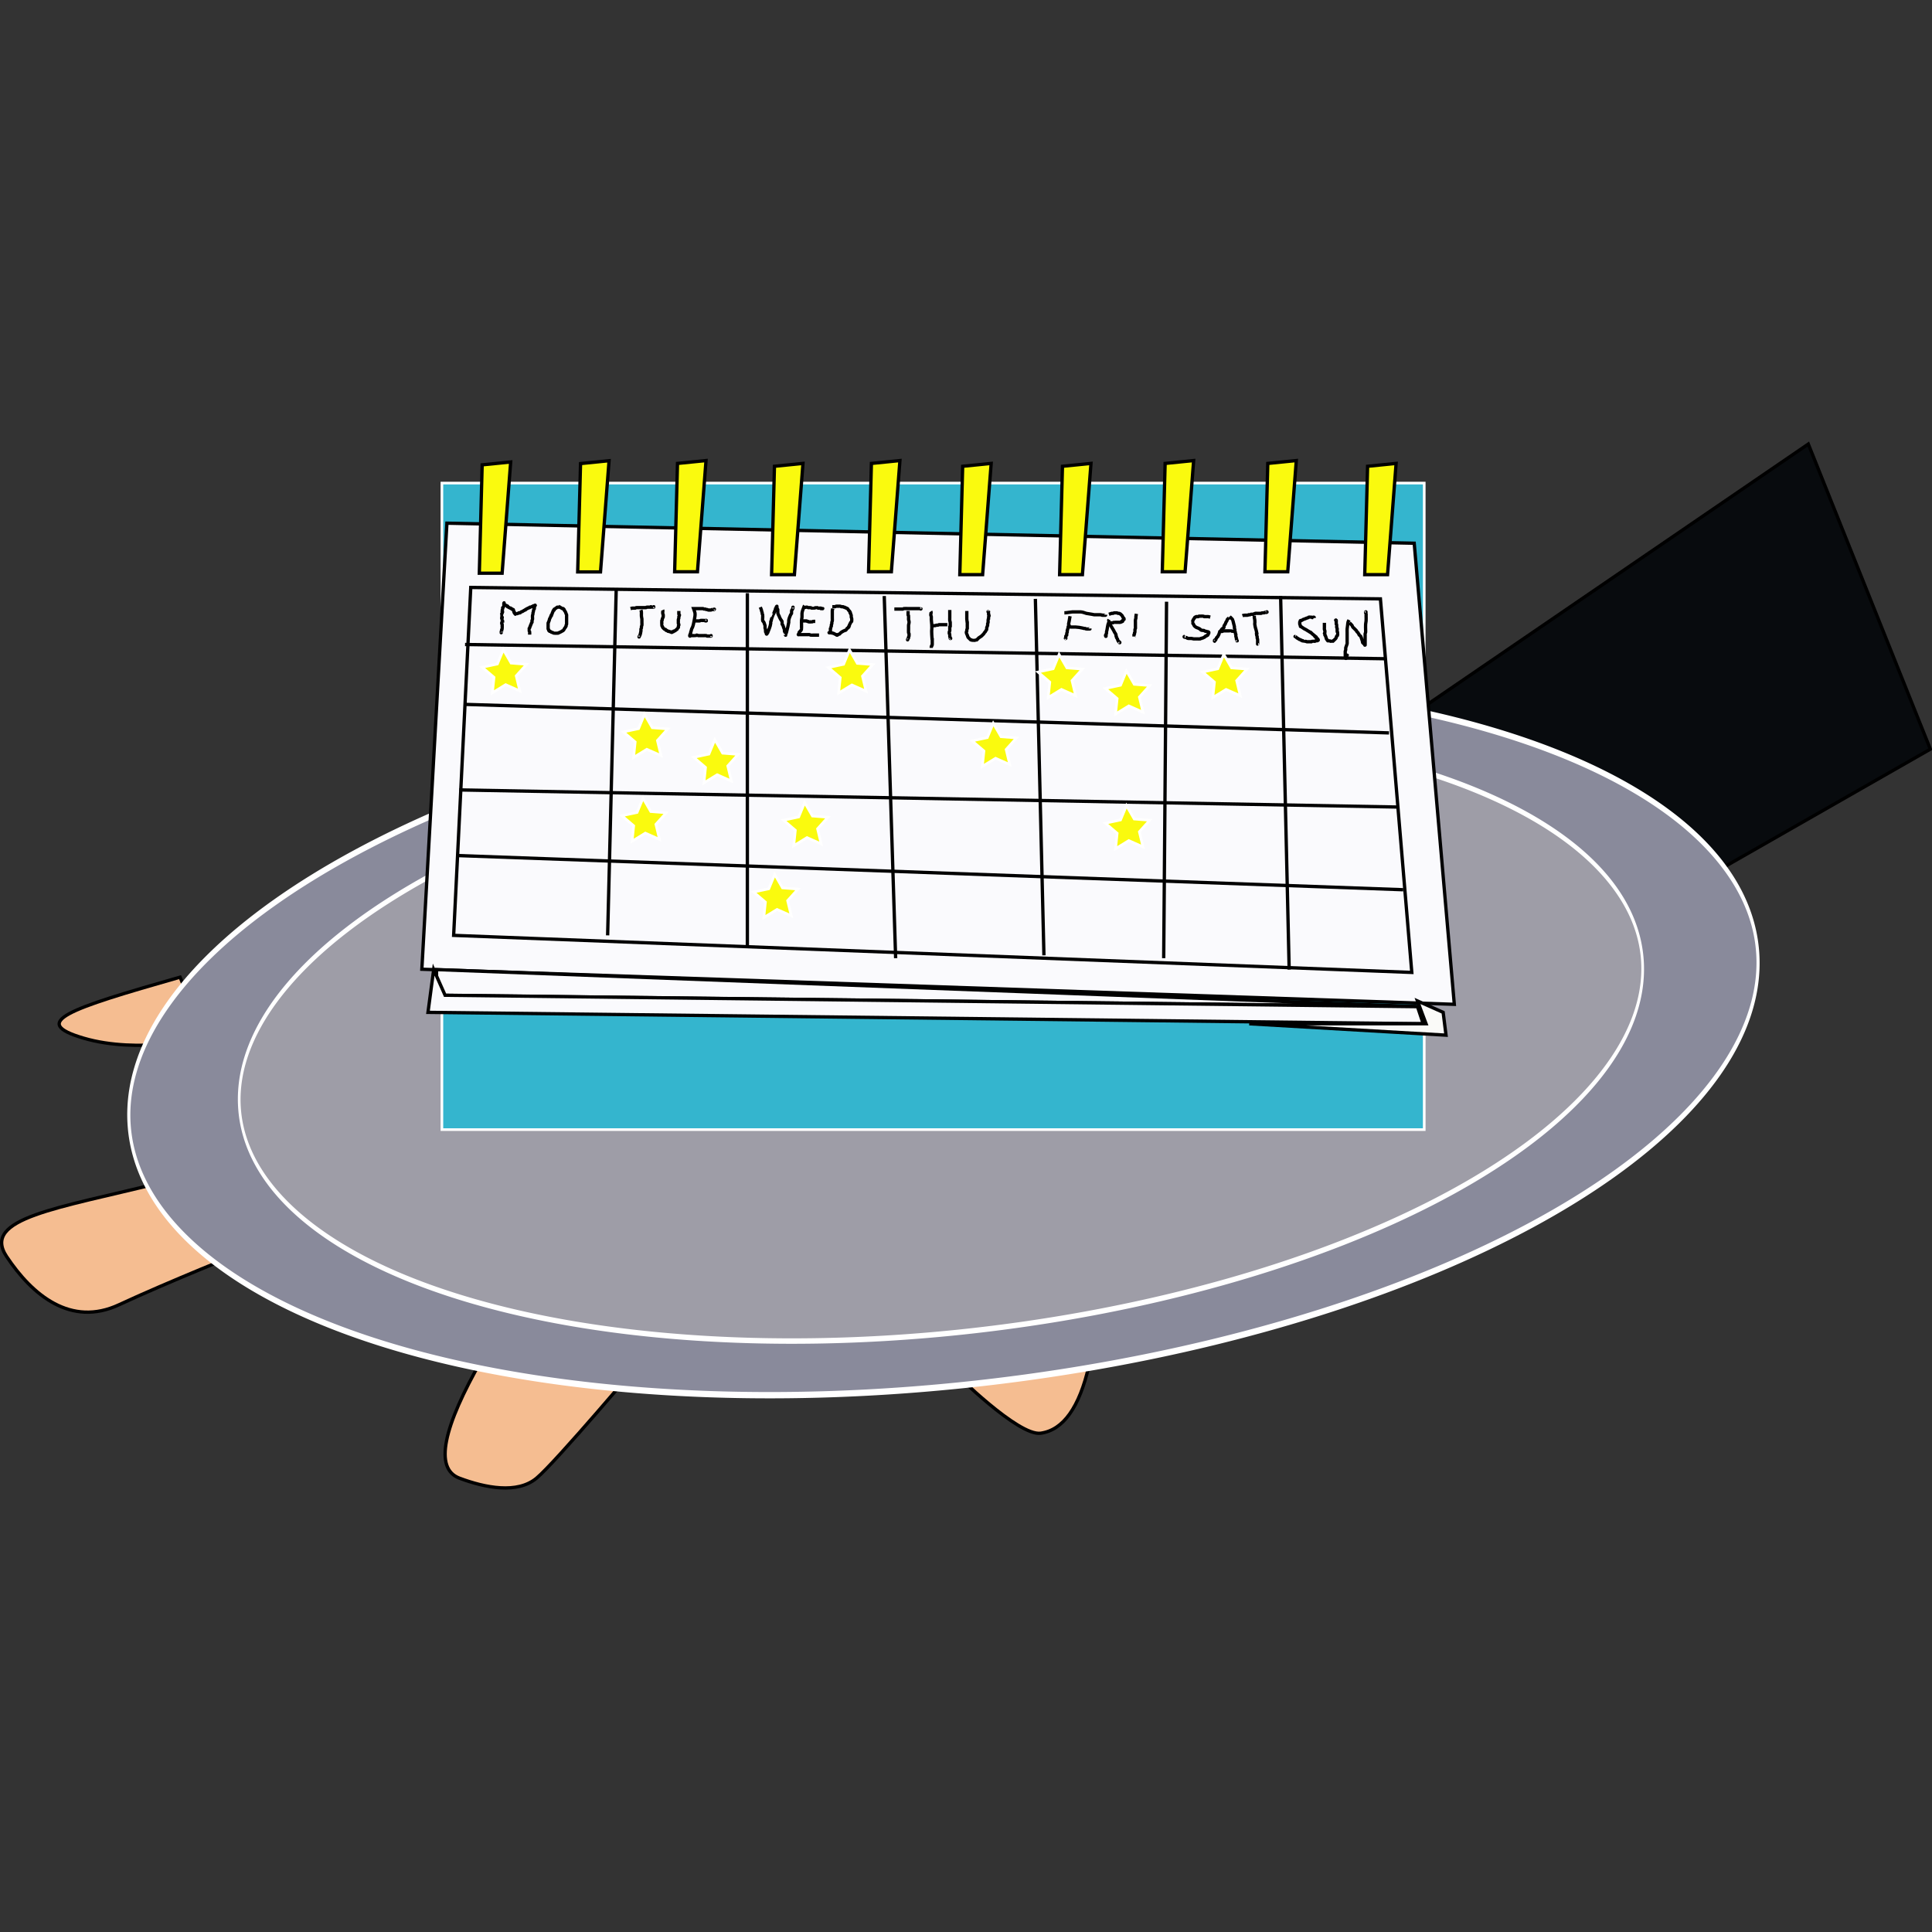 <?xml version="1.0" encoding="UTF-8" standalone="no"?>
<!-- Created with Inkscape (http://www.inkscape.org/) -->

<svg
   xmlns:dc="http://purl.org/dc/elements/1.1/"
   xmlns:cc="http://creativecommons.org/ns#"
   xmlns:rdf="http://www.w3.org/1999/02/22-rdf-syntax-ns#"
   xmlns:svg="http://www.w3.org/2000/svg"
   xmlns="http://www.w3.org/2000/svg"
   xmlns:sodipodi="http://sodipodi.sourceforge.net/DTD/sodipodi-0.dtd"
   xmlns:inkscape="http://www.inkscape.org/namespaces/inkscape"
   width="584.06"
   height="584.06"
   id="svg2"
   version="1.1"
   inkscape:version="0.48.0 r9654"
   sodipodi:docname="appicon.svg">
  <rect width="100%" height="100%" fill="#333333" stroke="none"/>
  <defs
     id="defs4" />
  <sodipodi:namedview
     id="base"
     pagecolor="#ffffff"
     bordercolor="#666666"
     borderopacity="1.0"
     inkscape:pageopacity="0.0"
     inkscape:pageshadow="2"
     inkscape:zoom="1.03"
     inkscape:cx="242.41603"
     inkscape:cy="207.66768"
     inkscape:document-units="px"
     inkscape:current-layer="layer1"
     showgrid="false"
     inkscape:window-width="1678"
     inkscape:window-height="1029"
     inkscape:window-x="0"
     inkscape:window-y="19"
     inkscape:window-maximized="0"
     fit-margin-top="0"
     fit-margin-left="0"
     fit-margin-right="0"
     fit-margin-bottom="0" />
  <g
     inkscape:label="Ebene 1"
     inkscape:groupmode="layer"
     id="layer1"
     transform="translate(-84.402,-69.817)">
    <path
       style="fill:#f5bd91;fill-opacity:1;stroke:#000000;stroke-width:1px;stroke-linecap:butt;stroke-linejoin:miter;stroke-opacity:1"
       d="m 413.592,482.699 c -2.913,12.621 -7.767,19.417 -14.563,20.388 -6.796,0.971 -26.214,-18.447 -26.214,-18.447 z"
       id="path4031"
       inkscape:connector-curvature="0" />
    <path
       style="fill:#f5bd91;fill-opacity:1;stroke:#000000;stroke-width:1px;stroke-linecap:butt;stroke-linejoin:miter;stroke-opacity:1"
       d="m 230.097,480.757 c -11.65,20.388 -14.563,33.01 -6.796,35.922 7.767,2.913 17.476,4.854 23.301,0 5.825,-4.854 32.039,-35.922 32.039,-35.922 z"
       id="path4027"
       inkscape:connector-curvature="0" />
    <path
       style="fill:#f5bd91;fill-opacity:1;stroke:#000000;stroke-width:1px;stroke-linecap:butt;stroke-linejoin:miter;stroke-opacity:1"
       d="m 133.01,427.359 c -31.068,7.767 -54.369,10.68 -46.602,22.33 7.767,11.65 19.417,21.359 33.981,14.563 14.563,-6.796 38.835,-16.505 38.835,-16.505 z"
       id="path4025"
       inkscape:connector-curvature="0" />
    <path
       style="fill:#f5bd91;fill-opacity:1;stroke:#000000;stroke-width:1px;stroke-linecap:butt;stroke-linejoin:miter;stroke-opacity:1"
       d="m 138.835,365.223 c -33.981,9.709 -45.631,13.592 -29.126,18.447 16.505,4.854 36.893,0 36.893,0 z"
       id="path4023"
       inkscape:connector-curvature="0" />
    <path
       style="fill:#080b0e;fill-opacity:1;stroke:#000000;stroke-width:1px;stroke-linecap:butt;stroke-linejoin:miter;stroke-opacity:1"
       d="m 400.971,361.34 230.097,-157.282 36.893,92.233 -156.311,89.32 z"
       id="path4021"
       inkscape:connector-curvature="0" />
    <path
       sodipodi:type="arc"
       style="color:#000000;fill:#898a9b;fill-opacity:1;fill-rule:nonzero;stroke:#ffffff;stroke-width:0.8;stroke-linecap:butt;stroke-linejoin:miter;stroke-miterlimit:4;stroke-opacity:1;stroke-dasharray:none;stroke-dashoffset:0;marker:none;visibility:visible;display:inline;overflow:visible;enable-background:accumulate"
       id="path3753"
       sodipodi:cx="353.0303"
       sodipodi:cy="350.84705"
       sodipodi:rx="210.60606"
       sodipodi:ry="43.939392"
       d="m 563.636,350.847 a 210.606,43.939 0 1 1 -421.212,0 210.606,43.939 0 1 1 421.212,0 z"
       transform="matrix(1.169,-0.121,0.134,2.382,-90.098,-409.127)" />
    <path
       sodipodi:type="arc"
       style="color:#000000;fill:#9e9da7;fill-opacity:1;fill-rule:nonzero;stroke:#ffffff;stroke-width:0.8;stroke-linecap:butt;stroke-linejoin:miter;stroke-miterlimit:4;stroke-opacity:1;stroke-dasharray:none;stroke-dashoffset:0;marker:none;visibility:visible;display:inline;overflow:visible;enable-background:accumulate"
       id="path3753-2"
       sodipodi:cx="353.0303"
       sodipodi:cy="350.84705"
       sodipodi:rx="210.60606"
       sodipodi:ry="43.939392"
       d="m 563.636,350.847 a 210.606,43.939 0 1 1 -421.212,0 210.606,43.939 0 1 1 421.212,0 z"
       transform="matrix(1.007,-0.104,0.116,2.052,-27.341,-300.775)" />
    <rect
       style="color:#000000;fill:#34b5ce;fill-opacity:1;fill-rule:nonzero;stroke:#ffffff;stroke-width:0.8;stroke-linecap:butt;stroke-linejoin:miter;stroke-miterlimit:4;stroke-opacity:1;stroke-dasharray:none;stroke-dashoffset:0;marker:none;visibility:visible;display:inline;overflow:visible;enable-background:accumulate"
       id="rect3755"
       width="296.97"
       height="195.455"
       x="217.991"
       y="215.856" />
    <path
       style="fill:#fafafd;fill-opacity:1;stroke:#000000;stroke-width:1px;stroke-linecap:butt;stroke-linejoin:miter;stroke-opacity:1"
       d="M 219.506,227.977 211.93,362.825 524.051,373.432 511.93,234.038 z"
       id="path3757"
       inkscape:connector-curvature="0" />
    <path
       style="fill:#fafafd;fill-opacity:1;stroke:#000000;stroke-width:1px;stroke-linecap:butt;stroke-linejoin:miter;stroke-opacity:1"
       d="m 216.371,362.93 0,7.759 297.414,3.448 z"
       id="path3759"
       inkscape:connector-curvature="0" />
    <path
       style="fill:#fafafd;fill-opacity:1;stroke:#000000;stroke-width:1px;stroke-linecap:butt;stroke-linejoin:miter;stroke-opacity:1"
       d="m 215.509,362.93 -1.724,12.931 300.862,3.448 -1.724,-5.172 -293.966,-3.448 z"
       id="path3761"
       inkscape:connector-curvature="0" />
    <path
       style="fill:#fafaf8;fill-opacity:1;stroke:#000000;stroke-width:1px;stroke-linecap:butt;stroke-linejoin:miter;stroke-opacity:1"
       d="m 520.681,375.861 0.862,6.897 -59.483,-3.448 53.448,0 -2.586,-6.897 z"
       id="path3763"
       inkscape:connector-curvature="0" />
    <path
       style="fill:#fafa0e;fill-opacity:1;stroke:#000000;stroke-width:1px;stroke-linecap:butt;stroke-linejoin:miter;stroke-opacity:1"
       d="m 230.164,210.344 8.621,-0.862 -2.586,33.621 -6.897,0 z"
       id="path3765"
       inkscape:connector-curvature="0" />
    <path
       style="fill:#fafa0e;fill-opacity:1;stroke:#000000;stroke-width:1px;stroke-linecap:butt;stroke-linejoin:miter;stroke-opacity:1"
       d="m 259.905,209.958 8.621,-0.862 -2.586,33.621 -6.897,0 z"
       id="path3765-0"
       inkscape:connector-curvature="0" />
    <path
       style="fill:#fafa0e;fill-opacity:1;stroke:#000000;stroke-width:1px;stroke-linecap:butt;stroke-linejoin:miter;stroke-opacity:1"
       d="m 289.216,209.913 8.621,-0.862 -2.586,33.621 -6.897,0 z"
       id="path3765-2"
       inkscape:connector-curvature="0" />
    <path
       style="fill:#fafa0e;fill-opacity:1;stroke:#000000;stroke-width:1px;stroke-linecap:butt;stroke-linejoin:miter;stroke-opacity:1"
       d="m 318.526,210.775 8.621,-0.862 -2.586,33.621 -6.897,0 z"
       id="path3765-8"
       inkscape:connector-curvature="0" />
    <path
       style="fill:#fafa0e;fill-opacity:1;stroke:#000000;stroke-width:1px;stroke-linecap:butt;stroke-linejoin:miter;stroke-opacity:1"
       d="m 347.836,209.913 8.621,-0.862 -2.586,33.621 -6.897,0 z"
       id="path3765-3"
       inkscape:connector-curvature="0" />
    <path
       style="fill:#fafa0e;fill-opacity:1;stroke:#000000;stroke-width:1px;stroke-linecap:butt;stroke-linejoin:miter;stroke-opacity:1"
       d="m 375.423,210.775 8.621,-0.862 -2.586,33.621 -6.897,0 z"
       id="path3765-80"
       inkscape:connector-curvature="0" />
    <path
       style="fill:#fafa0e;fill-opacity:1;stroke:#000000;stroke-width:1px;stroke-linecap:butt;stroke-linejoin:miter;stroke-opacity:1"
       d="m 405.595,210.775 8.621,-0.862 -2.586,33.621 -6.897,0 z"
       id="path3765-4"
       inkscape:connector-curvature="0" />
    <path
       style="fill:#fafa0e;fill-opacity:1;stroke:#000000;stroke-width:1px;stroke-linecap:butt;stroke-linejoin:miter;stroke-opacity:1"
       d="m 436.63,209.913 8.621,-0.862 -2.586,33.621 -6.897,0 z"
       id="path3765-09"
       inkscape:connector-curvature="0" />
    <path
       style="fill:#fafa0e;fill-opacity:1;stroke:#000000;stroke-width:1px;stroke-linecap:butt;stroke-linejoin:miter;stroke-opacity:1"
       d="m 467.664,209.913 8.621,-0.862 -2.586,33.621 -6.897,0 z"
       id="path3765-1"
       inkscape:connector-curvature="0" />
    <path
       style="fill:#fafa0e;fill-opacity:1;stroke:#000000;stroke-width:1px;stroke-linecap:butt;stroke-linejoin:miter;stroke-opacity:1"
       d="m 497.836,210.775 8.621,-0.862 -2.586,33.621 -6.897,0 z"
       id="path3765-9"
       inkscape:connector-curvature="0" />
    <path
       style="fill:none;stroke:#000000;stroke-width:1px;stroke-linecap:butt;stroke-linejoin:miter;stroke-opacity:1"
       d="M 226.716,247.413 221.543,352.585 511.199,363.792 501.716,250.861 z"
       id="path3841"
       inkscape:connector-curvature="0" />
    <path
       style="fill:none;stroke:#000000;stroke-width:1px;stroke-linecap:butt;stroke-linejoin:miter;stroke-opacity:1"
       d="m 224.992,264.654 278.448,4.31"
       id="path3843"
       inkscape:connector-curvature="0" />
    <path
       style="fill:none;stroke:#000000;stroke-width:1px;stroke-linecap:butt;stroke-linejoin:miter;stroke-opacity:1"
       d="m 224.992,282.758 279.31,8.621"
       id="path3845"
       inkscape:connector-curvature="0" />
    <path
       style="fill:none;stroke:#000000;stroke-width:1px;stroke-linecap:butt;stroke-linejoin:miter;stroke-opacity:1"
       d="M 223.267,308.62 506.888,313.792"
       id="path3847"
       inkscape:connector-curvature="0" />
    <path
       style="fill:none;stroke:#000000;stroke-width:1px;stroke-linecap:butt;stroke-linejoin:miter;stroke-opacity:1"
       d="M 222.405,328.447 508.612,338.792"
       id="path3849"
       inkscape:connector-curvature="0" />
    <path
       style="fill:none;stroke:#000000;stroke-width:1px;stroke-linecap:butt;stroke-linejoin:miter;stroke-opacity:1"
       d="M 270.681,248.275 268.095,352.585"
       id="path3851"
       inkscape:connector-curvature="0" />
    <path
       style="fill:none;stroke:#000000;stroke-width:1px;stroke-linecap:butt;stroke-linejoin:miter;stroke-opacity:1"
       d="m 310.336,249.137 0,106.897"
       id="path3853"
       inkscape:connector-curvature="0" />
    <path
       style="fill:none;stroke:#000000;stroke-width:1px;stroke-linecap:butt;stroke-linejoin:miter;stroke-opacity:1"
       d="m 351.716,249.999 3.448,109.483"
       id="path3855"
       inkscape:connector-curvature="0" />
    <path
       style="fill:none;stroke:#000000;stroke-width:1px;stroke-linecap:butt;stroke-linejoin:miter;stroke-opacity:1"
       d="m 397.405,250.861 2.586,107.759"
       id="path3857"
       inkscape:connector-curvature="0" />
    <path
       style="fill:none;stroke:#000000;stroke-width:1px;stroke-linecap:butt;stroke-linejoin:miter;stroke-opacity:1"
       d="m 437.061,251.723 -0.862,107.759"
       id="path3859"
       inkscape:connector-curvature="0" />
    <path
       style="fill:none;stroke:#000000;stroke-width:1px;stroke-linecap:butt;stroke-linejoin:miter;stroke-opacity:1"
       d="m 471.543,249.999 2.586,112.931"
       id="path3861"
       inkscape:connector-curvature="0" />
    <path
       style="fill:none;stroke:#000000;stroke-width:1px;stroke-linecap:butt;stroke-linejoin:miter;stroke-opacity:1"
       d="m 236.789,252.082 c 0,0.191 0.191,0.573 0,0.573 -0.191,0 0,-0.764 0,-0.573 0,0.239 0,0.477 0,0.716 0,0.048 0.021,0.1 0,0.143 -0.03,0.06 -0.113,0.083 -0.143,0.143 -0.021,0.043 0.021,0.101 0,0.143 -0.03,0.06 -0.113,0.083 -0.143,0.143 -0.021,0.043 0.034,0.109 0,0.143 -0.034,0.034 -0.109,-0.034 -0.143,0 -0.039,0.039 0.039,0.495 0,0.573 -0.03,0.06 -0.113,0.083 -0.143,0.143 -0.022,0.044 0,0.365 0,0.43 0,0.048 -0.034,0.109 0,0.143 0.034,0.034 0.143,-0.048 0.143,0 0,0.068 -0.113,0.083 -0.143,0.143 -0.043,0.085 0.043,0.201 0,0.286 -0.03,0.06 -0.113,0.083 -0.143,0.143 -0.01,0.019 -0.01,0.84 0,0.859 0.03,0.06 0.113,0.083 0.143,0.143 0.127,0.255 -0.08,0.08 -0.143,0.143 -0.034,0.034 0,0.096 0,0.143 0,0.048 -0.015,0.098 0,0.143 0.034,0.101 0.109,0.185 0.143,0.286 0.019,0.056 -0.022,0.407 0,0.43 0.034,0.034 0.143,-0.048 0.143,0 -0.191,0 -0.143,-0.048 -0.143,0.143 0,0.035 0.005,0.425 0,0.43 -0.034,0.034 -0.109,-0.034 -0.143,0 -0.034,0.034 0,0.096 0,0.143 0,0.048 -0.021,0.1 0,0.143 0.03,0.06 0.113,0.083 0.143,0.143 0.021,0.043 0,0.096 0,0.143 0,0.286 0,0.573 0,0.859 0,0.065 0.022,0.386 0,0.43 -0.03,0.06 -0.113,0.083 -0.143,0.143 -0.057,0.115 0.057,0.315 0,0.43 -0.03,0.06 -0.113,0.083 -0.143,0.143 -0.02,0.041 0,0.689 0,0.286"
       id="path3863"
       inkscape:connector-curvature="0" />
    <path
       style="fill:none;stroke:#000000;stroke-width:1px;stroke-linecap:butt;stroke-linejoin:miter;stroke-opacity:1"
       d="m 236.932,252.655 c 0.239,0.096 0.486,0.171 0.716,0.286 0.596,0.298 -0.153,-0.01 0.143,0.286 0.034,0.034 0.1,-0.021 0.143,0 0.06,0.03 0.087,0.106 0.143,0.143 0.089,0.059 0.191,0.096 0.286,0.143 0.095,0.048 0.185,0.109 0.286,0.143 0.045,0.015 0.095,0 0.143,0 0.048,0.048 0.083,0.113 0.143,0.143 0.043,0.021 0.109,-0.034 0.143,0 0.034,0.034 -0.034,0.109 0,0.143 0.034,0.034 0.101,-0.021 0.143,0 0.06,0.03 0.083,0.113 0.143,0.143 0.198,0.099 0.128,-0.173 0.286,0.143 0.028,0.057 -0.029,0.4 0,0.43 0.034,0.034 0.109,-0.034 0.143,0 0.068,0.068 -0.068,0.219 0,0.286 0.034,0.034 0.109,-0.034 0.143,0 0.068,0.068 -0.068,0.219 0,0.286 0.034,0.034 0.109,-0.034 0.143,0 0.034,0.034 -0.034,0.109 0,0.143 0.034,0.034 0.109,-0.034 0.143,0 0.034,0.034 0.048,0.143 0,0.143 -0.048,0 -0.034,-0.109 0,-0.143 0.022,-0.022 0.374,0.019 0.43,0 0.101,-0.034 0.185,-0.109 0.286,-0.143 0.045,-0.015 0.1,0.021 0.143,0 0.06,-0.03 0.083,-0.113 0.143,-0.143 0.115,-0.057 0.315,0.057 0.43,0 0.121,-0.06 0.166,-0.226 0.286,-0.286 0.135,-0.068 0.286,-0.096 0.43,-0.143 0.143,-0.095 0.282,-0.198 0.43,-0.286 0.091,-0.055 0.185,-0.109 0.286,-0.143 0.045,-0.015 0.109,0.034 0.143,0 0.034,-0.034 -0.034,-0.109 0,-0.143 0.034,-0.034 0.1,0.021 0.143,0 0.06,-0.03 0.087,-0.106 0.143,-0.143 0.178,-0.118 0.382,-0.191 0.573,-0.286 0.095,-0.048 0.185,-0.109 0.286,-0.143 0.045,-0.015 0.109,0.034 0.143,0 0.034,-0.034 -0.034,-0.109 0,-0.143 0.035,-0.035 0.538,0.034 0.573,0 0.034,-0.034 -0.034,-0.109 0,-0.143 0.034,-0.034 0.101,0.021 0.143,0 0.06,-0.03 0.083,-0.113 0.143,-0.143 0.085,-0.043 0.219,0.068 0.286,0 0.034,-0.034 -0.034,-0.109 0,-0.143 0.034,-0.034 0.095,0 0.143,0 0.048,0 0.095,0 0.143,0 0.382,0 -0.048,0.048 0.143,-0.143 0.034,-0.034 0.143,-0.048 0.143,0 0,0.048 -0.109,-0.034 -0.143,0 -0.068,0.068 0.043,0.201 0,0.286 -0.03,0.06 -0.113,0.083 -0.143,0.143 -0.047,0.095 0.04,0.453 0,0.573 -0.068,0.202 -0.235,0.366 -0.286,0.573 -0.023,0.093 0.019,0.193 0,0.286 -0.03,0.148 -0.114,0.282 -0.143,0.43 -0.019,0.094 0.016,0.192 0,0.286 -0.032,0.194 -0.119,0.377 -0.143,0.573 -0.047,0.379 0.063,0.769 0,1.145 -0.018,0.105 -0.117,0.183 -0.143,0.286 -0.046,0.185 0.06,0.392 0,0.573 -0.021,0.064 -0.113,0.083 -0.143,0.143 -0.068,0.135 -0.087,0.289 -0.143,0.43 -0.04,0.099 -0.095,0.191 -0.143,0.286 -0.048,0.143 -0.087,0.289 -0.143,0.43 -0.04,0.099 -0.109,0.185 -0.143,0.286 -0.015,0.045 0.021,0.101 0,0.143 -0.03,0.06 -0.113,0.083 -0.143,0.143 -0.015,0.029 -0.014,0.673 0,0.716 0.034,0.101 0.109,0.185 0.143,0.286 0.029,0.085 0,0.72 0,0.859"
       id="path3865"
       inkscape:connector-curvature="0" />
    <path
       style="fill:none;stroke:#000000;stroke-width:1px;stroke-linecap:butt;stroke-linejoin:miter;stroke-opacity:1"
       d="m 253.685,253.371 c -0.239,0 -0.477,0 -0.716,0 -0.048,0 -0.1,-0.021 -0.143,0 -0.121,0.06 -0.166,0.226 -0.286,0.286 -0.043,0.021 -0.1,-0.021 -0.143,0 -0.038,0.019 -0.248,0.267 -0.286,0.286 -0.043,0.021 -0.109,-0.034 -0.143,0 -0.068,0.068 0.068,0.219 0,0.286 -0.034,0.034 -0.109,-0.034 -0.143,0 -0.034,0.034 0.034,0.109 0,0.143 -0.034,0.034 -0.109,-0.034 -0.143,0 -0.034,0.034 0.021,0.1 0,0.143 -0.03,0.06 -0.113,0.083 -0.143,0.143 -0.021,0.043 0.015,0.098 0,0.143 -0.034,0.101 -0.104,0.187 -0.143,0.286 -0.056,0.14 -0.076,0.295 -0.143,0.43 -0.03,0.06 -0.113,0.083 -0.143,0.143 -0.043,0.085 0.068,0.219 0,0.286 -0.034,0.034 -0.109,-0.034 -0.143,0 -0.034,0.034 0.015,0.098 0,0.143 -0.034,0.101 -0.096,0.191 -0.143,0.286 -0.095,0.191 -0.211,0.373 -0.286,0.573 -0.069,0.184 -0.081,0.386 -0.143,0.573 -0.034,0.101 -0.109,0.185 -0.143,0.286 -0.015,0.045 0.021,0.1 0,0.143 -0.03,0.06 -0.113,0.083 -0.143,0.143 -0.021,0.043 0,0.096 0,0.143 0,0.048 0,0.095 0,0.143 0,0.286 0,0.573 0,0.859 0,0.143 0,0.286 0,0.43 0,0.095 -0.03,0.196 0,0.286 0.021,0.064 0.122,0.079 0.143,0.143 0.03,0.091 -0.043,0.201 0,0.286 0.021,0.043 0.109,-0.034 0.143,0 0.034,0.034 -0.034,0.109 0,0.143 0.034,0.034 0.109,-0.034 0.143,0 0.034,0.034 -0.034,0.109 0,0.143 0.034,0.034 0.098,-0.015 0.143,0 0.101,0.034 0.198,0.084 0.286,0.143 0.056,0.037 0.083,0.113 0.143,0.143 0.043,0.021 0.098,-0.015 0.143,0 0.101,0.034 0.185,0.109 0.286,0.143 0.045,0.015 0.101,-0.021 0.143,0 0.06,0.03 0.083,0.113 0.143,0.143 0.043,0.022 0.474,0 0.573,0 0.08,0 0.65,0.022 0.716,0 0.064,-0.021 0.083,-0.113 0.143,-0.143 0.043,-0.021 0.098,0.015 0.143,0 0.126,-0.042 0.746,-0.354 0.859,-0.43 0.056,-0.037 0.083,-0.113 0.143,-0.143 0.043,-0.021 0.1,0.021 0.143,0 0.06,-0.03 0.096,-0.095 0.143,-0.143 0.048,-0.048 0.106,-0.087 0.143,-0.143 0.059,-0.089 0.088,-0.195 0.143,-0.286 0.088,-0.148 0.183,-0.292 0.286,-0.43 0.041,-0.054 0.113,-0.083 0.143,-0.143 0.021,-0.043 -0.021,-0.1 0,-0.143 0.03,-0.06 0.113,-0.083 0.143,-0.143 0.043,-0.085 -0.03,-0.196 0,-0.286 0.034,-0.101 0.117,-0.183 0.143,-0.286 0.023,-0.093 0,-0.191 0,-0.286 0,-0.096 0,-0.191 0,-0.286 0,-0.382 0,-0.764 0,-1.145 0,-0.239 0,-0.477 0,-0.716 0,-0.094 0.027,-0.349 0,-0.43 -0.034,-0.101 -0.104,-0.187 -0.143,-0.286 -0.116,-0.291 -0.118,-0.464 -0.286,-0.716 -0.037,-0.056 -0.106,-0.087 -0.143,-0.143 -0.059,-0.089 -0.109,-0.185 -0.143,-0.286 -0.015,-0.045 0.034,-0.109 0,-0.143 -0.034,-0.034 -0.109,0.034 -0.143,0 -0.034,-0.034 0.034,-0.109 0,-0.143 -0.034,-0.034 -0.109,0.034 -0.143,0 -0.034,-0.034 0.034,-0.109 0,-0.143 -0.068,-0.068 -0.201,0.043 -0.286,0 -0.249,-0.124 -0.477,-0.286 -0.716,-0.43 z"
       id="path3867"
       inkscape:connector-curvature="0" />
    <path
       style="fill:none;stroke:#000000;stroke-width:1px;stroke-linecap:butt;stroke-linejoin:miter;stroke-opacity:1"
       d="m 278.169,254.23 c 0.249,0.617 0.089,1.217 0.143,1.861 0.024,0.289 0.111,0.571 0.143,0.859 0.016,0.142 0,0.286 0,0.43 0,0.239 0,0.477 0,0.716 0,0.239 0.039,0.481 0,0.716 -0.025,0.149 -0.118,0.281 -0.143,0.43 -0.024,0.141 0.028,0.289 0,0.43 -0.021,0.105 -0.126,0.181 -0.143,0.286 -0.031,0.188 0.021,0.383 0,0.573 -0.039,0.348 -0.218,1.258 -0.43,1.575 -0.037,0.056 -0.113,0.083 -0.143,0.143 -0.021,0.043 0.048,0.143 0,0.143 -0.048,0 0,-0.096 0,-0.143"
       id="path3869"
       inkscape:connector-curvature="0" />
    <path
       style="fill:none;stroke:#000000;stroke-width:1px;stroke-linecap:butt;stroke-linejoin:miter;stroke-opacity:1"
       d="m 275.019,253.8 c 0.712,-0.178 0.376,-0.143 1.002,-0.143 0.143,0 0.289,0.028 0.43,0 0.105,-0.021 0.185,-0.109 0.286,-0.143 0.09,-0.03 0.457,0 0.573,0 0.477,0 0.955,0 1.432,0 0.239,0 0.477,0 0.716,0 0.048,0 0.096,0 0.143,0 0.048,0 0.1,0.021 0.143,0 0.06,-0.03 0.083,-0.113 0.143,-0.143 0.043,-0.021 0.096,0 0.143,0 0.096,0 0.191,0 0.286,0 0.191,0 0.382,0 0.573,0 0.048,0 0.095,0 0.143,0 0.048,0 0.109,0.034 0.143,0 0.034,-0.034 -0.048,-0.143 0,-0.143 0.068,0 0.083,0.113 0.143,0.143 0.043,0.021 0.096,0 0.143,0 0.096,0 0.191,0 0.286,0 0.048,0 0.096,0 0.143,0 0.048,0 0.109,0.034 0.143,0 0.034,-0.034 -0.048,-0.143 0,-0.143 0.048,0 0,0.095 0,0.143"
       id="path3871"
       inkscape:connector-curvature="0" />
    <path
       style="fill:none;stroke:#000000;stroke-width:1px;stroke-linecap:butt;stroke-linejoin:miter;stroke-opacity:1"
       d="m 284.755,254.23 c 0.113,0.254 -0.058,0.713 0,1.002 0.188,0.942 0.143,-0.079 0.143,0.859 0,0.048 0,0.095 0,0.143 0,0.048 0.021,0.101 0,0.143 -0.03,0.06 -0.113,0.083 -0.143,0.143 -0.021,0.043 0.015,0.098 0,0.143 -0.034,0.101 -0.117,0.183 -0.143,0.286 -0.023,0.093 0.03,0.196 0,0.286 -0.021,0.064 -0.122,0.079 -0.143,0.143 -0.025,0.074 0,0.851 0,1.002 0,0.034 -0.016,0.541 0,0.573 0.03,0.06 0.113,0.083 0.143,0.143 0.021,0.043 -0.021,0.101 0,0.143 0.03,0.06 0.113,0.083 0.143,0.143 0.021,0.043 -0.021,0.1 0,0.143 0.03,0.059 0.369,0.389 0.43,0.43 0.089,0.059 0.185,0.109 0.286,0.143 0.045,0.015 0.109,-0.034 0.143,0 0.034,0.034 -0.034,0.109 0,0.143 0.034,0.034 0.109,-0.034 0.143,0 0.034,0.034 -0.034,0.109 0,0.143 0.034,0.034 0.098,-0.015 0.143,0 0.101,0.034 0.198,0.084 0.286,0.143 0.056,0.037 0.079,0.122 0.143,0.143 0.091,0.03 0.191,0 0.286,0 0.095,0.048 0.185,0.109 0.286,0.143 0.091,0.03 0.201,-0.043 0.286,0 0.237,0.118 0.038,0.274 0.43,0.143 0.064,-0.021 0.083,-0.113 0.143,-0.143 0.043,-0.021 0.1,0.021 0.143,0 0.655,-0.328 -0.608,0.059 0.43,-0.286 0.045,-0.015 0.1,0.021 0.143,0 0.121,-0.06 0.174,-0.211 0.286,-0.286 0.668,-0.445 -0.048,0.207 0.43,-0.43 0.081,-0.108 0.236,-0.161 0.286,-0.286 0.053,-0.133 -0.028,-0.289 0,-0.43 0.021,-0.105 0.109,-0.185 0.143,-0.286 0.015,-0.045 0,-0.096 0,-0.143 0,-0.048 0.021,-0.101 0,-0.143 -0.03,-0.06 -0.122,-0.079 -0.143,-0.143 -0.024,-0.073 0,-0.757 0,-0.859 0,-0.126 -0.03,-0.308 0,-0.43 0.037,-0.146 0.118,-0.281 0.143,-0.43 0.024,-0.141 -0.028,-0.289 0,-0.43 0.021,-0.105 0.117,-0.183 0.143,-0.286 0.109,-0.435 -0.009,-0.162 -0.143,-0.43 -0.021,-0.043 0,-0.096 0,-0.143 0,-0.048 0,-0.096 0,-0.143 0,-0.239 0,-0.477 0,-0.716"
       id="path3873"
       inkscape:connector-curvature="0" />
    <path
       style="fill:none;stroke:#000000;stroke-width:1px;stroke-linecap:butt;stroke-linejoin:miter;stroke-opacity:1"
       d="m 300.362,254.087 c 0,-0.048 0.048,-0.143 0,-0.143 -0.048,0 0.034,0.109 0,0.143 -0.039,0.039 -0.615,-0.034 -0.716,0 -0.101,0.034 -0.185,0.109 -0.286,0.143 -0.081,0.027 -0.335,0 -0.43,0 -0.143,0 -0.291,0.035 -0.43,0 -0.104,-0.026 -0.183,-0.117 -0.286,-0.143 -0.093,-0.023 -0.194,0.023 -0.286,0 -0.104,-0.026 -0.185,-0.109 -0.286,-0.143 -0.129,-0.043 -0.301,0.043 -0.43,0 -0.101,-0.034 -0.183,-0.117 -0.286,-0.143 -0.093,-0.023 -0.191,0 -0.286,0 -0.143,0 -0.286,0 -0.43,0 -0.382,0 -0.764,0 -1.145,0 -0.12,0 -0.954,0 -1.002,0 0.143,0.43 0.346,0.844 0.43,1.289 0.109,0.58 -0.04,1.292 -0.143,1.861 -0.087,0.479 -0.181,0.957 -0.286,1.432 -0.056,0.252 -0.176,0.745 -0.286,1.002 -0.084,0.196 -0.211,0.373 -0.286,0.573 -0.069,0.184 -0.089,0.384 -0.143,0.573 -0.042,0.145 -0.114,0.282 -0.143,0.43 -0.019,0.094 0.03,0.196 0,0.286 -0.021,0.064 -0.113,0.083 -0.143,0.143 -0.028,0.057 0.029,0.4 0,0.43 -0.034,0.034 -0.109,-0.034 -0.143,0 -0.034,0.034 0,0.095 0,0.143 0,0.048 -0.034,0.109 0,0.143 0.034,0.034 0.109,0.034 0.143,0 0.034,-0.034 -0.034,-0.109 0,-0.143 0.034,-0.034 0.095,0 0.143,0 0.048,0 0.096,0 0.143,0 0.286,0 0.573,0 0.859,0 0.034,0 0.541,0.016 0.573,0 0.06,-0.03 0.083,-0.113 0.143,-0.143 0.113,-0.057 0.527,0.137 0.573,0.143 0.189,0.027 0.382,0 0.573,0 0.382,0 0.764,0 1.145,0 0.083,0 0.664,-0.026 0.716,0 0.06,0.03 0.083,0.113 0.143,0.143 0.043,0.021 0.095,0 0.143,0 0.096,0 0.191,0 0.286,0 0.191,0 0.382,0 0.573,0 0.048,0 0.095,0 0.143,0 0.048,0 0.109,0.034 0.143,0 0.034,-0.034 -0.048,-0.143 0,-0.143 0.048,0 0,0.096 0,0.143"
       id="path3875"
       inkscape:connector-curvature="0" />
    <path
       style="fill:none;stroke:#000000;stroke-width:1px;stroke-linecap:butt;stroke-linejoin:miter;stroke-opacity:1"
       d="m 294.062,257.523 c 0.477,0 0.955,0 1.432,0 0.096,0 0.191,0 0.286,0 0.048,0 0.098,0.015 0.143,0 0.101,-0.034 0.182,-0.122 0.286,-0.143 0.14,-0.028 0.286,0 0.43,0 0.143,0 0.286,0 0.43,0 0.096,0 0.194,-0.023 0.286,0 0.104,0.026 0.185,0.109 0.286,0.143 0.045,0.015 0.096,0 0.143,0 0.048,0 0.109,0.034 0.143,0 0.038,-0.038 0.009,-0.296 -0.143,-0.143 -0.034,0.034 0.048,0.143 0,0.143 -0.048,0 0,-0.096 0,-0.143"
       id="path3877"
       inkscape:connector-curvature="0" />
    <path
       style="fill:none;stroke:#000000;stroke-width:1px;stroke-linecap:butt;stroke-linejoin:miter;stroke-opacity:1"
       d="m 314.251,253.371 c 0.494,1.234 0.121,0.21 0.43,1.289 0.042,0.145 0.114,0.282 0.143,0.43 0.019,0.094 -0.023,0.194 0,0.286 0.026,0.104 0.109,0.185 0.143,0.286 0.034,0.101 0,0.864 0,1.002 0,0.239 -0.047,0.482 0,0.716 0.074,0.371 0.13,0.196 0.286,0.43 0.14,0.211 0.209,0.483 0.286,0.716 0.048,0.143 0.114,0.282 0.143,0.43 0.047,0.234 -0.039,0.481 0,0.716 0.025,0.149 0.107,0.283 0.143,0.43 0.033,0.133 -0.043,0.631 0,0.716 0.03,0.06 0.113,0.083 0.143,0.143 0.021,0.043 -0.021,0.1 0,0.143 0.177,0.354 0.143,-0.049 0.143,0.286 0,0.048 -0.048,0.143 0,0.143 0.237,0 0.1,-0.201 0.143,-0.286 0.79,-1.58 -0.419,1.52 0.716,-1.432 0.216,-0.562 0.346,-0.989 0.43,-1.575 0.004,-0.03 -0.026,-0.521 0,-0.573 0.03,-0.06 0.113,-0.083 0.143,-0.143 0.021,-0.043 -0.009,-0.096 0,-0.143 0.039,-0.193 0.081,-0.386 0.143,-0.573 0.7,-2.1 0.145,-0.386 0.716,-1.718 0.531,-1.239 -0.175,0.206 0.286,-0.716 0.048,-0.096 0.109,-0.185 0.143,-0.286 0.03,-0.091 -0.043,-0.201 0,-0.286 0.086,-0.172 0.344,-0.258 0.43,-0.43 0.043,-0.085 -0.096,-0.286 0,-0.286 0.048,0 0.034,0.109 0,0.143 -0.064,0.064 -0.27,-0.111 -0.143,0.143 0.03,0.06 0.113,0.083 0.143,0.143 0.021,0.043 0,0.096 0,0.143 0.048,0.048 0.113,0.083 0.143,0.143 0.021,0.043 -0.021,0.1 0,0.143 0.03,0.06 0.122,0.079 0.143,0.143 0.019,0.059 0,0.976 0,1.002 0,0.048 -0.015,0.098 0,0.143 0.034,0.101 0.109,0.185 0.143,0.286 0.015,0.045 -0.021,0.1 0,0.143 0.03,0.06 0.113,0.083 0.143,0.143 0.021,0.043 -0.021,0.101 0,0.143 0.03,0.06 0.113,0.083 0.143,0.143 0.021,0.043 -0.015,0.098 0,0.143 0.042,0.126 0.354,0.746 0.43,0.859 0.037,0.056 0.106,0.087 0.143,0.143 0.059,0.089 0.084,0.198 0.143,0.286 0.037,0.056 0.113,0.083 0.143,0.143 0.039,0.079 -0.037,0.747 0,0.859 0.021,0.064 0.106,0.087 0.143,0.143 0.059,0.089 0.104,0.187 0.143,0.286 0.112,0.28 0.174,0.579 0.286,0.859 0.04,0.099 0.109,0.185 0.143,0.286 0.03,0.091 -0.068,0.219 0,0.286 0.034,0.034 0.143,-0.048 0.143,0 0,0.048 -0.109,-0.034 -0.143,0 -0.034,0.034 0,0.095 0,0.143 0,0.048 -0.015,0.098 0,0.143 0.034,0.101 0.122,0.182 0.143,0.286 0,0.814 -0.064,0.094 0.143,0.716 0.015,0.045 -0.034,0.109 0,0.143 0.034,0.034 0.109,0.034 0.143,0 0.022,-0.022 -0.019,-0.374 0,-0.43 0.034,-0.101 0.096,-0.191 0.143,-0.286 0.048,-0.191 0.095,-0.382 0.143,-0.573 0.208,-0.834 0.452,-1.729 0.573,-2.577 0.027,-0.189 -0.024,-0.383 0,-0.573 0.061,-0.488 0.361,-1.295 0.573,-1.718 0.077,-0.154 0.232,-0.266 0.286,-0.43 0.019,-0.058 -0.033,-0.794 0,-0.859 0.03,-0.06 0.106,-0.087 0.143,-0.143 0.059,-0.089 0.095,-0.191 0.143,-0.286 0.048,-0.096 0.109,-0.185 0.143,-0.286 0.037,-0.112 -0.06,-0.286 0,-0.286 0.048,0 0,0.096 0,0.143"
       id="path3879"
       inkscape:connector-curvature="0" />
    <path
       style="fill:none;stroke:#000000;stroke-width:1px;stroke-linecap:butt;stroke-linejoin:miter;stroke-opacity:1"
       d="m 333.008,253.8 c 0.048,0 0.143,0.048 0.143,0 0,-0.048 -0.096,0 -0.143,0 -0.095,0 -0.191,0 -0.286,0 -0.382,0 0.048,0.048 -0.143,-0.143 -0.034,-0.034 -0.096,0 -0.143,0 -0.166,0 -0.586,0.032 -0.716,0 -0.104,-0.026 -0.185,-0.109 -0.286,-0.143 -0.031,-0.011 -0.551,-0.011 -0.573,0 -0.06,0.03 -0.083,0.113 -0.143,0.143 -0.003,0.002 -0.958,0.015 -1.002,0 -0.064,-0.021 -0.083,-0.113 -0.143,-0.143 -0.085,-0.042 -0.733,0.032 -0.859,0 -0.104,-0.026 -0.183,-0.117 -0.286,-0.143 -0.324,-0.081 -0.693,0.203 -1.002,0 -0.226,0.601 -0.522,1.206 -0.573,1.861 -0.029,0.381 0.025,0.764 0,1.145 -0.022,0.337 -0.115,0.666 -0.143,1.002 -0.036,0.428 0,0.859 0,1.289 0,0.286 0,0.573 0,0.859 0,0.034 0.016,0.541 0,0.573 -0.03,0.06 -0.113,0.083 -0.143,0.143 -0.021,0.043 0.021,0.1 0,0.143 -0.03,0.06 -0.096,0.095 -0.143,0.143 -0.048,0.048 -0.095,0.096 -0.143,0.143 -0.048,0.048 -0.096,0.096 -0.143,0.143 -0.048,0.048 -0.122,0.079 -0.143,0.143 -0.03,0.091 0.03,0.196 0,0.286 -0.021,0.064 -0.113,0.083 -0.143,0.143 -0.043,0.085 0.068,0.219 0,0.286 -0.034,0.034 -0.143,0.048 -0.143,0 0,-0.048 0.096,0 0.143,0 0.048,0 0.096,0 0.143,0 0.334,0 0.668,0 1.002,0 0.477,0 0.955,0 1.432,0 0.166,0 0.586,-0.032 0.716,0 0.104,0.026 0.185,0.109 0.286,0.143 0.093,0.031 0.688,0 0.859,0 0.573,0 1.145,0 1.718,0"
       id="path3881"
       inkscape:connector-curvature="0" />
    <path
       style="fill:none;stroke:#000000;stroke-width:1px;stroke-linecap:butt;stroke-linejoin:miter;stroke-opacity:1"
       d="m 326.565,257.523 c 0.43,0 0.859,0 1.289,0 0.096,0 0.191,0 0.286,0 0.048,0 0.1,-0.021 0.143,0 0.06,0.03 0.083,0.113 0.143,0.143 0.085,0.043 0.201,-0.043 0.286,0 0.06,0.03 0.079,0.122 0.143,0.143 0.082,0.027 0.581,0 0.716,0 0.065,0 0.386,0.022 0.43,0 0.06,-0.03 0.083,-0.113 0.143,-0.143 0.052,-0.026 0.616,0 0.716,0"
       id="path3883"
       inkscape:connector-curvature="0" />
    <path
       style="fill:none;stroke:#000000;stroke-width:1px;stroke-linecap:butt;stroke-linejoin:miter;stroke-opacity:1"
       d="m 336.158,253.8 c -0.048,0.191 -0.111,0.379 -0.143,0.573 -0.016,0.094 0,0.191 0,0.286 0,0.143 0,0.286 0,0.43 0,0.573 0,1.145 0,1.718 0,0.239 0.039,0.481 0,0.716 -0.025,0.149 -0.118,0.281 -0.143,0.43 -0.024,0.141 0.028,0.289 0,0.43 -0.021,0.105 -0.122,0.182 -0.143,0.286 0,1.092 0.064,-0.113 -0.143,0.716 -10e-4,0.005 7.7e-4,0.429 0,0.43 -0.034,0.034 -0.109,-0.034 -0.143,0 -0.034,0.034 0,0.096 0,0.143 0,0.286 0,0.573 0,0.859 0,0.048 0,0.095 0,0.143 0,0.048 -0.034,0.109 0,0.143 0.191,0.191 0.143,-0.239 0.143,0.143"
       id="path3885"
       inkscape:connector-curvature="0" />
    <path
       style="fill:none;stroke:#000000;stroke-width:1px;stroke-linecap:butt;stroke-linejoin:miter;stroke-opacity:1"
       d="m 336.015,253.227 c 0.286,0 0.575,0.035 0.859,0 0.106,-0.013 0.185,-0.109 0.286,-0.143 0.09,-0.03 0.457,0 0.573,0 0.129,0 0.626,-0.03 0.716,0 0.101,0.034 0.182,0.122 0.286,0.143 0.14,0.028 0.286,0 0.43,0 0.048,0 0.101,-0.021 0.143,0 0.06,0.03 0.083,0.113 0.143,0.143 0.085,0.043 0.201,-0.043 0.286,0 0.06,0.03 0.083,0.113 0.143,0.143 0.043,0.021 0.096,0 0.143,0 0.048,0.048 0.083,0.113 0.143,0.143 0.043,0.021 0.096,0 0.143,0 0.096,0.048 0.198,0.084 0.286,0.143 0.219,0.146 0.112,0.198 0.286,0.43 0.081,0.108 0.191,0.191 0.286,0.286 0.048,0.048 0.122,0.079 0.143,0.143 0.03,0.091 -0.043,0.201 0,0.286 0.021,0.043 0.109,-0.034 0.143,0 0.068,0.068 -0.043,0.201 0,0.286 0.03,0.06 0.113,0.083 0.143,0.143 0.021,0.043 -0.015,0.098 0,0.143 0.034,0.101 0.117,0.183 0.143,0.286 0.046,0.185 -0.037,0.386 0,0.573 0.03,0.148 0.114,0.282 0.143,0.43 0.037,0.187 0,0.382 0,0.573 0,0.048 0,0.096 0,0.143 0,0.048 0.021,0.1 0,0.143 -0.06,0.121 -0.211,0.174 -0.286,0.286 -0.075,0.113 -0.387,0.733 -0.43,0.859 -0.015,0.045 0,0.095 0,0.143 -0.048,0.048 -0.113,0.083 -0.143,0.143 -0.043,0.085 0.068,0.219 0,0.286 -0.034,0.034 -0.109,-0.034 -0.143,0 -0.034,0.034 0.021,0.1 0,0.143 -0.11,0.219 -0.255,0.112 -0.43,0.286 -0.075,0.075 -0.084,0.198 -0.143,0.286 -0.037,0.056 -0.096,0.096 -0.143,0.143 -0.048,0.048 -0.083,0.113 -0.143,0.143 -0.085,0.043 -0.201,-0.043 -0.286,0 -0.06,0.03 -0.083,0.113 -0.143,0.143 -0.043,0.021 -0.1,-0.021 -0.143,0 -0.06,0.03 -0.083,0.113 -0.143,0.143 -0.043,0.021 -0.1,-0.021 -0.143,0 -0.06,0.03 -0.087,0.106 -0.143,0.143 -0.089,0.059 -0.198,0.084 -0.286,0.143 -0.124,0.082 -0.318,0.318 -0.43,0.43 -0.048,0.048 -0.083,0.113 -0.143,0.143 -0.043,0.021 -0.098,-0.015 -0.143,0 -0.101,0.034 -0.185,0.109 -0.286,0.143 -0.045,0.015 -0.109,-0.034 -0.143,0 -0.034,0.034 0.034,0.109 0,0.143 -0.034,0.034 -0.095,0 -0.143,0 -0.048,0 -0.109,0.034 -0.143,0 -0.034,-0.034 0.034,-0.109 0,-0.143 -0.034,-0.034 -0.098,0.015 -0.143,0 -0.202,-0.068 -0.382,-0.191 -0.573,-0.286 -0.095,-0.048 -0.183,-0.117 -0.286,-0.143 -0.093,-0.023 -0.196,0.03 -0.286,0 -0.064,-0.021 -0.083,-0.113 -0.143,-0.143 -0.044,-0.022 -0.365,0 -0.43,0 -0.095,0 -0.191,0 -0.286,0 -0.048,0 -0.143,0.048 -0.143,0 0,-0.048 0.096,0 0.143,0 0.048,0 0.096,0 0.143,0"
       id="path3887"
       inkscape:connector-curvature="0" />
    <path
       style="fill:none;stroke:#000000;stroke-width:1px;stroke-linecap:butt;stroke-linejoin:miter;stroke-opacity:1"
       d="m 358.924,254.516 c 0,0.334 0,0.668 0,1.002 0,0.048 0,0.096 0,0.143 0,0.048 -0.021,0.1 0,0.143 0.03,0.06 0.122,0.079 0.143,0.143 0.026,0.078 -0.005,1.107 0,1.145 0.024,0.195 0.115,0.378 0.143,0.573 0.065,0.455 -0.082,0.659 -0.143,1.145 -0.018,0.142 0,0.286 0,0.43 0,0.239 0,0.477 0,0.716 0,0.17 -0.028,1.006 0,1.145 0.021,0.105 0.122,0.182 0.143,0.286 0.028,0.14 0,0.286 0,0.43 0,0.095 0.023,0.194 0,0.286 -0.026,0.104 -0.117,0.183 -0.143,0.286 0,0.652 0.068,0.008 -0.143,0.43 -0.021,0.043 0.021,0.101 0,0.143 -0.03,0.06 -0.113,0.083 -0.143,0.143 -0.021,0.043 0.048,0.143 0,0.143 -0.048,0 0,-0.096 0,-0.143"
       id="path3889"
       inkscape:connector-curvature="0" />
    <path
       style="fill:none;stroke:#000000;stroke-width:1px;stroke-linecap:butt;stroke-linejoin:miter;stroke-opacity:1"
       d="m 354.772,253.943 c 0.525,0 1.05,0 1.575,0 0.191,0 0.382,0 0.573,0 0.143,0 0.289,0.028 0.43,0 0.105,-0.021 0.182,-0.122 0.286,-0.143 0.139,-0.028 0.976,0 1.145,0 0.764,0 1.527,0 2.291,0 0.382,0 0.764,0 1.145,0 0.053,0 0.567,-0.006 0.573,0 0.034,0.034 0.048,0.143 0,0.143 -0.048,0 0,-0.096 0,-0.143"
       id="path3891"
       inkscape:connector-curvature="0" />
    <path
       style="fill:none;stroke:#000000;stroke-width:1px;stroke-linecap:butt;stroke-linejoin:miter;stroke-opacity:1"
       d="m 365.797,254.659 c 0.225,0.36 -0.075,0.771 0,1.145 0.03,0.148 0.127,0.28 0.143,0.43 0.032,0.285 -0.017,0.573 0,0.859 0.031,0.526 0.118,1.048 0.143,1.575 0.091,1.913 -0.1,1.002 0,3.007 0.175,3.496 0.143,-0.418 0.143,2.148 0,0.239 0,0.477 0,0.716 0,0.048 0,0.096 0,0.143 0,0.048 0.021,0.1 0,0.143 -0.475,0.475 0.068,-0.135 -0.143,0.286 -0.03,0.06 -0.122,0.079 -0.143,0.143 -0.045,0.136 0,0.286 0,0.43"
       id="path3893"
       inkscape:connector-curvature="0" />
    <path
       style="fill:none;stroke:#000000;stroke-width:1px;stroke-linecap:butt;stroke-linejoin:miter;stroke-opacity:1"
       d="m 366.083,259.098 c 0.239,-0.048 0.477,-0.096 0.716,-0.143 0.096,0 0.193,0.019 0.286,0 0.148,-0.03 0.281,-0.118 0.43,-0.143 0.141,-0.024 0.289,0.028 0.43,0 0.105,-0.021 0.183,-0.117 0.286,-0.143 0.113,-0.028 0.71,0 0.859,0 0.573,0 1.145,0 1.718,0"
       id="path3895"
       inkscape:connector-curvature="0" />
    <path
       style="fill:none;stroke:#000000;stroke-width:1px;stroke-linecap:butt;stroke-linejoin:miter;stroke-opacity:1"
       d="m 371.524,254.23 c 0,0.478 0,0.954 0,1.432 0,0.286 0,0.573 0,0.859 0,0.286 -0.029,0.574 0,0.859 0.02,0.196 0.115,0.378 0.143,0.573 0.02,0.142 0,0.286 0,0.43 0,0.143 0,0.286 0,0.43 0,0.095 0,0.191 0,0.286 0,0.048 0.034,0.109 0,0.143 -0.034,0.034 -0.109,-0.034 -0.143,0 -0.034,0.034 0,0.095 0,0.143 0,0.096 0,0.191 0,0.286 0,0.143 0,0.286 0,0.43 0,0.143 0.028,0.289 0,0.43 -0.021,0.105 -0.109,0.185 -0.143,0.286 -0.03,0.09 0,0.191 0,0.286 0,0.096 -0.03,0.196 0,0.286 0.021,0.064 0.113,0.083 0.143,0.143 0.042,0.084 -0.026,0.61 0,0.716 0.026,0.104 0.109,0.185 0.143,0.286 0.03,0.091 -0.068,0.219 0,0.286 0.034,0.034 0.143,-0.048 0.143,0 0,0.048 -0.143,0.048 -0.143,0 0,-0.048 0.143,-0.048 0.143,0 0,0.068 -0.096,0.096 -0.143,0.143"
       id="path3897"
       inkscape:connector-curvature="0" />
    <path
       style="fill:none;stroke:#000000;stroke-width:1px;stroke-linecap:butt;stroke-linejoin:miter;stroke-opacity:1"
       d="m 376.678,254.516 c 0,0.525 0,1.05 0,1.575 0,0.286 -0.022,0.574 0,0.859 0.197,2.563 0.143,-0.674 0.143,2.148 0,1.558 0.075,0.052 -0.143,1.145 -0.019,0.094 0,0.191 0,0.286 0,0.048 0.021,0.101 0,0.143 -0.03,0.06 -0.113,0.083 -0.143,0.143 -0.021,0.043 0,0.095 0,0.143 0,0.326 0.171,0.57 0.286,0.859 0.083,0.206 0.142,0.524 0.286,0.716 0.015,0.019 0.654,0.685 0.716,0.716 0.085,0.043 0.201,-0.043 0.286,0 0.06,0.03 0.083,0.113 0.143,0.143 0.037,0.018 0.758,0 0.859,0 0.035,0 0.425,0.005 0.43,0 0.034,-0.034 -0.034,-0.109 0,-0.143 0.034,-0.034 0.103,0.026 0.143,0 0.225,-0.15 0.362,-0.404 0.573,-0.573 0.269,-0.215 0.595,-0.352 0.859,-0.573 0.156,-0.13 0.286,-0.286 0.43,-0.43 0.096,-0.096 0.205,-0.178 0.286,-0.286 0.064,-0.085 0.079,-0.201 0.143,-0.286 0.081,-0.108 0.205,-0.178 0.286,-0.286 0.064,-0.085 0.088,-0.195 0.143,-0.286 0.088,-0.148 0.232,-0.266 0.286,-0.43 0.045,-0.136 -0.024,-0.288 0,-0.43 0.05,-0.298 0.237,-0.561 0.286,-0.859 0.024,-0.141 0,-0.286 0,-0.43 0.048,-0.143 0.114,-0.282 0.143,-0.43 0.023,-0.114 -0.036,-0.788 0,-0.859 0.03,-0.06 0.122,-0.079 0.143,-0.143 0.04,-0.119 -0.045,-0.625 0,-0.716 0.03,-0.06 0.113,-0.083 0.143,-0.143 0.021,-0.043 0,-0.096 0,-0.143 0,-0.048 0.021,-0.101 0,-0.143 -0.03,-0.06 -0.127,-0.078 -0.143,-0.143 -0.035,-0.138 0.028,-0.832 0,-0.859 -0.034,-0.034 -0.109,0.034 -0.143,0 -0.034,-0.034 -0.034,-0.109 0,-0.143 0.034,-0.034 0.109,0.034 0.143,0 0.034,-0.034 0,-0.095 0,-0.143"
       id="path3899"
       inkscape:connector-curvature="0" />
    <path
       style="fill:none;stroke:#000000;stroke-width:1px;stroke-linecap:butt;stroke-linejoin:miter;stroke-opacity:1"
       d="m 407.892,256.091 c -0.354,1.768 0.08,-0.44 -0.286,1.575 -0.043,0.239 -0.109,0.475 -0.143,0.716 -0.013,0.095 -0.03,0.196 0,0.286 0.047,0.14 0.235,0.102 0.143,0.286 -0.06,0.121 -0.244,0.158 -0.286,0.286 -0.03,0.091 0.019,0.193 0,0.286 -0.03,0.148 -0.107,0.283 -0.143,0.43 -0.012,0.046 0.015,0.098 0,0.143 -0.034,0.101 -0.109,0.185 -0.143,0.286 -0.015,0.045 0,0.095 0,0.143 0,0.143 0.028,0.289 0,0.43 -0.021,0.105 -0.122,0.182 -0.143,0.286 -0.028,0.14 0.028,0.289 0,0.43 0.086,0.259 -0.232,0.266 -0.286,0.43 -0.045,0.136 0,0.286 0,0.43 0,0.048 0,0.095 0,0.143 0,0.048 0.034,0.109 0,0.143 -0.034,0.034 -0.143,0.048 -0.143,0 0,-0.048 0.109,-0.034 0.143,0 0.034,0.034 0,0.096 0,0.143"
       id="path3901"
       inkscape:connector-curvature="0" />
    <path
       style="fill:none;stroke:#000000;stroke-width:1px;stroke-linecap:butt;stroke-linejoin:miter;stroke-opacity:1"
       d="m 406.174,255.089 c 0.818,-0.03 1.619,-0.228 2.434,-0.286 0.286,-0.02 0.573,0 0.859,0 0.286,0 0.573,0 0.859,0 0.706,0 0.845,-0.039 1.575,0.143 0.293,0.073 0.566,0.213 0.859,0.286 8.8e-4,2.2e-4 1.713,0.285 1.718,0.286 0.239,0.043 0.474,0.116 0.716,0.143 0.19,0.021 0.382,0 0.573,0 0.239,0 0.477,0 0.716,0 0.191,0 0.383,-0.024 0.573,0 1.516,0.189 -0.359,0.143 1.145,0.143 0.095,0 0.191,0 0.286,0 0.048,0 0.109,0.034 0.143,0 0.034,-0.034 0,-0.095 0,-0.143"
       id="path3903"
       inkscape:connector-curvature="0" />
    <path
       style="fill:none;stroke:#000000;stroke-width:1px;stroke-linecap:butt;stroke-linejoin:miter;stroke-opacity:1"
       d="m 407.176,259.241 c 0.334,0.048 0.665,0.123 1.002,0.143 0.476,0.028 0.955,-0.025 1.432,0 0.738,0.039 1.311,0.132 2.005,0.286 0.192,0.043 0.379,0.111 0.573,0.143 0.094,0.016 0.194,-0.023 0.286,0 0.104,0.026 0.185,0.109 0.286,0.143 0.085,0.029 0.72,0 0.859,0 0.048,0 0.096,0 0.143,0 0.048,0 0.109,0.034 0.143,0 0.034,-0.034 0,-0.096 0,-0.143"
       id="path3905"
       inkscape:connector-curvature="0" />
    <path
       style="fill:none;stroke:#000000;stroke-width:1px;stroke-linecap:butt;stroke-linejoin:miter;stroke-opacity:1"
       d="m 419.633,257.093 c -0.139,0.269 0.07,0.581 0,0.859 -0.026,0.104 -0.096,0.191 -0.143,0.286 -0.048,0.143 -0.107,0.283 -0.143,0.43 -0.154,0.614 -0.159,0.937 -0.286,1.575 -0.039,0.193 -0.115,0.378 -0.143,0.573 -0.02,0.142 0.028,0.289 0,0.43 -0.021,0.105 -0.109,0.185 -0.143,0.286 -0.03,0.091 0.068,0.219 0,0.286 -0.034,0.034 -0.109,-0.034 -0.143,0 -0.034,0.034 0.048,0.143 0,0.143 -0.048,0 0,-0.191 0,-0.143 0,0.095 -0.043,0.201 0,0.286 0.191,0.382 0.143,-0.43 0.143,0.143"
       id="path3907"
       inkscape:connector-curvature="0" />
    <path
       style="fill:none;stroke:#000000;stroke-width:1px;stroke-linecap:butt;stroke-linejoin:miter;stroke-opacity:1"
       d="m 419.633,255.518 c 0.286,-0.096 0.573,-0.191 0.859,-0.286 0.143,0 0.289,0.028 0.43,0 0.105,-0.021 0.183,-0.117 0.286,-0.143 0.055,-0.014 0.804,-0.014 0.859,0 0.104,0.026 0.183,0.117 0.286,0.143 0.093,0.023 0.191,0 0.286,0 0.048,0 0.101,-0.021 0.143,0 0.06,0.03 0.083,0.113 0.143,0.143 0.043,0.021 0.1,-0.021 0.143,0 0.06,0.03 0.096,0.095 0.143,0.143 0.096,0.096 0.191,0.191 0.286,0.286 0.048,0.048 0.106,0.087 0.143,0.143 0.059,0.089 0.095,0.191 0.143,0.286 0.048,0.096 0.084,0.198 0.143,0.286 0.155,0.232 0.286,0.1 0.286,0.43 0,0.048 0.034,0.109 0,0.143 -0.034,0.034 -0.1,-0.021 -0.143,0 -0.06,0.03 -0.096,0.095 -0.143,0.143 -0.048,0.048 -0.113,0.083 -0.143,0.143 -0.043,0.085 0.068,0.219 0,0.286 -0.068,0.068 -0.201,-0.043 -0.286,0 -0.655,0.328 0.608,-0.059 -0.43,0.286 -0.081,0.027 -0.335,0 -0.43,0 -0.334,0 -0.668,0 -1.002,0 -0.034,0 -0.541,-0.016 -0.573,0 -0.06,0.03 -0.083,0.113 -0.143,0.143 -0.064,0.032 -0.507,-0.022 -0.573,0 -0.064,0.021 -0.083,0.113 -0.143,0.143 -0.078,0.039 -0.534,-0.039 -0.573,0 -0.034,0.034 -0.034,0.109 0,0.143 0.034,0.034 0.109,-0.034 0.143,0 0.034,0.034 -0.021,0.101 0,0.143 0.03,0.06 0.095,0.096 0.143,0.143 0.096,0.095 0.208,0.177 0.286,0.286 0.162,0.226 0.286,0.477 0.43,0.716 0.143,0.239 0.294,0.473 0.43,0.716 0.104,0.187 0.18,0.387 0.286,0.573 0.131,0.229 0.343,0.455 0.43,0.716 0.033,0.099 -0.042,0.345 0,0.43 0.03,0.06 0.122,0.079 0.143,0.143 0.03,0.091 -0.035,0.198 0,0.286 0.064,0.16 0.209,0.276 0.286,0.43 0.056,0.112 0.161,0.591 0.286,0.716 0.075,0.075 0.211,0.068 0.286,0.143 0.086,0.086 -0.155,0.286 0.143,0.286 0.048,0 0.034,-0.109 0,-0.143 -0.034,-0.034 -0.096,0 -0.143,0"
       id="path3909"
       inkscape:connector-curvature="0" />
    <path
       style="fill:none;stroke:#000000;stroke-width:1px;stroke-linecap:butt;stroke-linejoin:miter;stroke-opacity:1"
       d="m 427.938,255.375 c -0.048,0.286 -0.096,0.573 -0.143,0.859 0,0.143 0.02,0.288 0,0.43 -0.028,0.195 -0.121,0.377 -0.143,0.573 -0.026,0.237 0,0.477 0,0.716 0,0.43 0,0.859 0,1.289 0,0.191 0.031,0.384 0,0.573 -0.018,0.105 -0.117,0.183 -0.143,0.286 -0.032,0.126 0.042,0.774 0,0.859 -0.03,0.06 -0.122,0.079 -0.143,0.143 -0.035,0.104 0.047,0.526 0,0.573 -0.034,0.034 -0.109,-0.034 -0.143,0 -0.006,0.006 0,0.52 0,0.573"
       id="path3911"
       inkscape:connector-curvature="0" />
    <path
       style="fill:none;stroke:#000000;stroke-width:1px;stroke-linecap:butt;stroke-linejoin:miter;stroke-opacity:1"
       d="m 450.274,256.377 c -0.191,-0.048 -0.38,-0.105 -0.573,-0.143 -0.14,-0.028 -0.286,0 -0.43,0 -0.239,0 -0.477,0 -0.716,0 -0.397,0 0.229,0.021 -0.43,-0.143 -0.109,-0.027 -0.596,0 -0.716,0 -0.095,0 -0.191,0 -0.286,0 -0.096,0 -0.196,-0.03 -0.286,0 -0.064,0.021 -0.079,0.122 -0.143,0.143 -0.215,0.072 -0.501,-0.072 -0.716,0 -0.064,0.021 -0.083,0.113 -0.143,0.143 -0.043,0.021 -0.1,-0.021 -0.143,0 -0.164,0.082 -0.199,0.299 -0.286,0.43 -0.037,0.056 -0.106,0.087 -0.143,0.143 -0.059,0.089 -0.095,0.191 -0.143,0.286 -0.048,0.096 -0.109,0.185 -0.143,0.286 -0.014,0.043 -0.015,0.687 0,0.716 0.03,0.06 0.106,0.087 0.143,0.143 0.241,0.362 0.19,0.553 0.573,0.859 0.134,0.107 0.276,0.209 0.43,0.286 0.135,0.068 0.289,0.087 0.43,0.143 0.099,0.04 0.191,0.095 0.286,0.143 0.096,0.048 0.201,0.079 0.286,0.143 0.451,0.338 0.094,0.305 0.716,0.43 0.094,0.019 0.193,-0.019 0.286,0 0.288,-0.033 0.467,0.224 0.716,0.286 0.093,0.023 0.194,-0.023 0.286,0 0.104,0.026 0.183,0.117 0.286,0.143 0.093,0.023 0.201,-0.043 0.286,0 0.043,0.021 -0.034,0.109 0,0.143 0.034,0.034 0.109,-0.034 0.143,0 0.034,0.034 0,0.096 0,0.143 0,0.048 0.021,0.101 0,0.143 -0.03,0.06 -0.113,0.083 -0.143,0.143 -0.021,0.043 0.021,0.1 0,0.143 -0.03,0.06 -0.113,0.083 -0.143,0.143 -0.021,0.043 0.034,0.109 0,0.143 -0.034,0.034 -0.1,-0.021 -0.143,0 -0.475,0.475 0.135,-0.068 -0.286,0.143 -0.06,0.03 -0.083,0.113 -0.143,0.143 -0.043,0.021 -0.109,-0.034 -0.143,0 -0.034,0.034 0.034,0.109 0,0.143 -0.034,0.034 -0.101,-0.021 -0.143,0 -0.14,0.07 -0.146,0.216 -0.286,0.286 -0.043,0.021 -0.1,-0.021 -0.143,0 -0.06,0.03 -0.083,0.113 -0.143,0.143 -0.085,0.043 -0.201,-0.043 -0.286,0 -0.06,0.03 -0.079,0.122 -0.143,0.143 -0.091,0.03 -0.196,-0.03 -0.286,0 -0.064,0.021 -0.079,0.122 -0.143,0.143 -0.079,0.026 -0.738,0 -0.859,0 -0.239,0 -0.477,0 -0.716,0 -0.143,0 -0.287,0.018 -0.43,0 -0.241,-0.03 -0.474,-0.121 -0.716,-0.143 -0.285,-0.026 -0.574,0.032 -0.859,0 -0.754,-0.084 -0.137,-0.142 -0.716,-0.286 -0.005,-10e-4 -0.429,7.6e-4 -0.43,0 -0.034,-0.034 0.034,-0.109 0,-0.143 -0.034,-0.034 -0.109,0.034 -0.143,0 -0.034,-0.034 -0.034,-0.109 0,-0.143 0.034,-0.034 0.096,0 0.143,0"
       id="path3913"
       inkscape:connector-curvature="0" />
    <path
       style="fill:none;stroke:#000000;stroke-width:1px;stroke-linecap:butt;stroke-linejoin:miter;stroke-opacity:1"
       d="m 451.563,263.537 c 0,0.048 -0.048,0.143 0,0.143 0.048,0 0,-0.096 0,-0.143 0,-0.382 -0.048,0.048 0.143,-0.143 0.034,-0.034 -0.034,-0.109 0,-0.143 0.296,-0.296 -0.012,0.453 0.286,-0.143 0.021,-0.043 -0.021,-0.1 0,-0.143 0.03,-0.06 0.113,-0.083 0.143,-0.143 0.021,-0.043 -0.021,-0.1 0,-0.143 0.086,-0.172 0.344,-0.258 0.43,-0.43 0.021,-0.043 -0.021,-0.1 0,-0.143 0.03,-0.06 0.106,-0.087 0.143,-0.143 0.14,-0.211 0.209,-0.483 0.286,-0.716 0.249,-0.746 -0.02,-0.154 0.43,-0.716 0.282,-0.352 0.227,-0.457 0.573,-0.716 0.085,-0.064 0.211,-0.068 0.286,-0.143 0.27,-0.27 0.068,-0.27 0.143,-0.573 0.054,-0.214 0.353,-0.562 0.43,-0.716 0.068,-0.135 0.076,-0.295 0.143,-0.43 0.077,-0.154 0.209,-0.276 0.286,-0.43 0.068,-0.135 0.076,-0.295 0.143,-0.43 0.106,-0.212 0.894,-0.649 0.716,-0.859 0.286,0.286 0.61,0.539 0.859,0.859 0.076,0.097 0.276,0.96 0.286,1.002 0.048,0.191 0.096,0.382 0.143,0.573 0.048,0.191 0.115,0.378 0.143,0.573 0.02,0.142 -0.02,0.288 0,0.43 0.028,0.195 0.115,0.378 0.143,0.573 0.02,0.142 -0.028,0.289 0,0.43 0.021,0.105 0.109,0.185 0.143,0.286 0.033,0.099 -0.042,0.345 0,0.43 0.03,0.06 0.113,0.083 0.143,0.143 0.047,0.094 -0.042,0.589 0,0.716 0.034,0.101 0.109,0.185 0.143,0.286 0.033,0.099 -0.042,0.345 0,0.43 0.03,0.06 0.113,0.083 0.143,0.143 0.028,0.057 -0.029,0.4 0,0.43 0.034,0.034 0.143,-0.048 0.143,0 0,0.048 -0.096,0 -0.143,0"
       id="path3915"
       inkscape:connector-curvature="0" />
    <path
       style="fill:none;stroke:#000000;stroke-width:1px;stroke-linecap:butt;stroke-linejoin:miter;stroke-opacity:1"
       d="m 452.852,260.959 c 1.183,-0.591 -0.034,-0.09 1.145,-0.286 0.105,-0.018 0.183,-0.117 0.286,-0.143 0.093,-0.023 0.191,0 0.286,0 0.096,0 0.191,0 0.286,0 0.334,0 0.668,0 1.002,0 0.101,0 0.822,-0.018 0.859,0 0.06,0.03 0.083,0.113 0.143,0.143 0.037,0.018 0.758,0 0.859,0"
       id="path3917"
       inkscape:connector-curvature="0" />
    <path
       style="fill:none;stroke:#000000;stroke-width:1px;stroke-linecap:butt;stroke-linejoin:miter;stroke-opacity:1"
       d="m 463.59,255.948 c 0,0.191 -0.021,0.383 0,0.573 0.027,0.242 0.123,0.473 0.143,0.716 0.129,1.553 -0.191,0.479 0.143,2.148 0.068,0.341 0.208,0.664 0.286,1.002 0.558,2.416 -0.109,-0.331 0.143,1.432 0.021,0.149 0.118,0.281 0.143,0.43 0.024,0.141 0,0.286 0,0.43 0.048,0.143 0.114,0.282 0.143,0.43 0.019,0.094 0,0.191 0,0.286 0,0.286 0,0.573 0,0.859 0,0.048 0,0.096 0,0.143 0,0.048 0.048,0.143 0,0.143 -0.048,0 -0.034,-0.109 0,-0.143 0.034,-0.034 0.096,0 0.143,0"
       id="path3919"
       inkscape:connector-curvature="0" />
    <path
       style="fill:none;stroke:#000000;stroke-width:1px;stroke-linecap:butt;stroke-linejoin:miter;stroke-opacity:1"
       d="m 460.011,255.948 c 0.471,-0.188 0.941,-0.143 1.432,-0.143 0.048,0 0.098,0.015 0.143,0 0.101,-0.034 0.191,-0.095 0.286,-0.143 0.143,0 0.289,0.028 0.43,0 0.105,-0.021 0.182,-0.122 0.286,-0.143 0.14,-0.028 0.286,0 0.43,0 0.096,0 0.196,0.03 0.286,0 0.064,-0.021 0.083,-0.113 0.143,-0.143 0.076,-0.038 0.21,0.038 0.286,0 0.06,-0.03 0.079,-0.122 0.143,-0.143 0.136,-0.045 0.286,0 0.43,0 0.382,0 0.764,0 1.145,0 0.048,0 0.096,0 0.143,0 0.048,0 0.1,0.021 0.143,0 0.06,-0.03 0.083,-0.113 0.143,-0.143 0.09,-0.045 0.626,0.045 0.716,0 0.06,-0.03 0.083,-0.113 0.143,-0.143 0.043,-0.021 0.096,0 0.143,0 0.048,0 0.096,0 0.143,0 0.048,0 0.095,0 0.143,0 0.048,0 0.109,0.034 0.143,0 0.034,-0.034 -0.034,-0.109 0,-0.143 0.034,-0.034 0.143,-0.048 0.143,0 0,0.177 -0.201,0.143 -0.286,0.143"
       id="path3921"
       inkscape:connector-curvature="0" />
    <path
       style="fill:none;stroke:#000000;stroke-width:1px;stroke-linecap:butt;stroke-linejoin:miter;stroke-opacity:1"
       d="m 481.775,256.664 c -0.115,-0.604 -0.498,-0.034 -0.716,-0.143 -0.06,-0.03 -0.083,-0.113 -0.143,-0.143 -0.038,-0.019 -0.498,0 -0.573,0 -0.048,0 -0.096,0 -0.143,0 -0.048,0 -0.1,-0.021 -0.143,0 -0.06,0.03 -0.083,0.113 -0.143,0.143 -0.135,0.068 -0.288,0.09 -0.43,0.143 -0.241,0.09 -0.475,0.196 -0.716,0.286 -0.141,0.053 -0.295,0.076 -0.43,0.143 -0.154,0.077 -0.27,0.222 -0.43,0.286 -0.089,0.035 -0.196,-0.03 -0.286,0 -0.285,0.095 -0.067,0.134 -0.143,0.286 -0.03,0.06 -0.122,0.079 -0.143,0.143 -0.03,0.091 0,0.191 0,0.286 0,0.143 -0.028,0.289 0,0.43 0.021,0.105 0.109,0.185 0.143,0.286 0.03,0.091 -0.043,0.201 0,0.286 0.158,0.317 0.089,0.044 0.286,0.143 0.06,0.03 0.089,0.103 0.143,0.143 0.138,0.103 0.286,0.191 0.43,0.286 1.047,0.698 -0.269,-0.154 1.002,0.573 0.149,0.085 0.282,0.198 0.43,0.286 0.091,0.055 0.198,0.084 0.286,0.143 0.056,0.037 0.083,0.113 0.143,0.143 0.043,0.021 0.1,-0.021 0.143,0 0.475,0.475 -0.135,-0.068 0.286,0.143 0.06,0.03 0.095,0.096 0.143,0.143 0.096,0.096 0.185,0.197 0.286,0.286 3.083,2.569 -0.671,-0.671 1.289,1.289 0.122,0.122 0.308,0.165 0.43,0.286 0.068,0.068 0.204,0.368 0.143,0.43 -0.034,0.034 -0.1,-0.021 -0.143,0 -0.06,0.03 -0.083,0.113 -0.143,0.143 -0.043,0.021 -0.096,0 -0.143,0 -0.096,0 -0.194,-0.023 -0.286,0 -0.743,0.186 0.153,0.143 -0.573,0.143 -0.075,0 -0.535,-0.019 -0.573,0 -0.06,0.03 -0.078,0.127 -0.143,0.143 -0.139,0.035 -0.286,0 -0.43,0 -0.143,0 -0.286,0 -0.43,0 -0.191,0 -0.384,0.027 -0.573,0 -0.149,-0.021 -0.282,-0.114 -0.43,-0.143 -0.075,-0.015 -0.696,0.02 -0.716,0 -0.034,-0.034 0.034,-0.109 0,-0.143 -0.068,-0.068 -0.201,0.043 -0.286,0 -0.06,-0.03 -0.083,-0.113 -0.143,-0.143 -0.043,-0.021 -0.096,0 -0.143,0 -0.048,-0.048 -0.083,-0.113 -0.143,-0.143 -0.135,-0.068 -0.295,-0.076 -0.43,-0.143 -0.154,-0.077 -0.282,-0.198 -0.43,-0.286 -0.091,-0.055 -0.201,-0.079 -0.286,-0.143 -0.108,-0.081 -0.178,-0.205 -0.286,-0.286 -0.085,-0.064 -0.211,-0.068 -0.286,-0.143 -0.034,-0.034 0.096,0 0.143,0"
       id="path3923"
       inkscape:connector-curvature="0" />
    <path
       style="fill:none;stroke:#000000;stroke-width:1px;stroke-linecap:butt;stroke-linejoin:miter;stroke-opacity:1"
       d="m 484.781,258.096 c 0,0.477 0,0.955 0,1.432 0,0.191 -0.027,0.384 0,0.573 0.021,0.149 0.114,0.282 0.143,0.43 0.028,0.14 0,0.286 0,0.43 0,0.048 0.021,0.1 0,0.143 -0.03,0.06 -0.143,0.076 -0.143,0.143 0,0.068 0.113,0.083 0.143,0.143 0.021,0.043 0,0.095 0,0.143 0,0.096 -0.03,0.196 0,0.286 0.021,0.064 0.113,0.083 0.143,0.143 0.135,0.27 0.174,0.579 0.286,0.859 -0.051,0.244 0.209,0.276 0.286,0.43 0.021,0.043 -0.034,0.109 0,0.143 0.034,0.034 0.109,-0.034 0.143,0 0.034,0.034 -0.034,0.109 0,0.143 0.044,0.044 0.466,-0.027 0.573,0 0.104,0.026 0.183,0.117 0.286,0.143 0.01,0.003 0.712,0.002 0.716,0 0.043,-0.021 -0.034,-0.109 0,-0.143 0.034,-0.034 0.101,0.021 0.143,0 0.06,-0.03 0.095,-0.096 0.143,-0.143 0.048,-0.048 0.096,-0.096 0.143,-0.143 0.112,-0.112 0.347,-0.306 0.43,-0.43 0.25,-0.375 0.053,-0.25 0.286,-0.716 0.218,-0.437 0.114,0.262 0.286,-0.43 10e-6,-6e-5 0.015,-0.686 0,-0.716 -0.03,-0.06 -0.122,-0.079 -0.143,-0.143 -0.026,-0.079 0,-0.715 0,-0.859 0,-0.048 0.015,-0.098 0,-0.143 -0.034,-0.101 -0.109,-0.185 -0.143,-0.286 -0.027,-0.081 0,-0.335 0,-0.43 0,-0.065 0.022,-0.386 0,-0.43 -0.03,-0.06 -0.113,-0.083 -0.143,-0.143 -0.021,-0.043 0,-0.096 0,-0.143 0,-0.048 0,-0.095 0,-0.143 0,-0.239 0,-0.477 0,-0.716 0,-0.382 0.048,0.048 -0.143,-0.143 -0.034,-0.034 -0.048,-0.143 0,-0.143 0.048,0 0,0.096 0,0.143"
       id="path3925"
       inkscape:connector-curvature="0" />
    <path
       style="fill:none;stroke:#000000;stroke-width:1px;stroke-linecap:butt;stroke-linejoin:miter;stroke-opacity:1"
       d="m 492.227,257.237 c -0.095,0.191 -0.23,0.367 -0.286,0.573 -0.089,0.326 -0.099,0.668 -0.143,1.002 -0.051,0.381 -0.119,0.761 -0.143,1.145 -0.024,0.381 0,0.764 0,1.145 0,0.573 0,1.145 0,1.718 0,0.334 0,0.668 0,1.002 0,0.191 0.027,0.384 0,0.573 -0.021,0.149 -0.095,0.286 -0.143,0.43 -0.048,0.143 -0.096,0.286 -0.143,0.43 -0.048,0.143 -0.122,0.28 -0.143,0.43 -0.027,0.189 0.027,0.384 0,0.573 -0.021,0.149 -0.118,0.281 -0.143,0.43 -0.024,0.141 0,0.286 0,0.43 0,0.018 0,0.624 0,0.716 0,0.095 0,0.191 0,0.286 0,0.048 -0.015,0.098 0,0.143 0.034,0.101 0.109,0.185 0.143,0.286 0.03,0.091 -0.068,0.219 0,0.286 0.034,0.034 0.109,0.034 0.143,0 0.068,-0.068 -0.03,-0.196 0,-0.286 0.034,-0.101 0.104,-0.187 0.143,-0.286 0.354,-0.885 -0.049,-0.044 0.286,-0.716"
       id="path3927"
       inkscape:connector-curvature="0" />
    <path
       style="fill:none;stroke:#000000;stroke-width:1px;stroke-linecap:butt;stroke-linejoin:miter;stroke-opacity:1"
       d="m 492.37,258.096 c 0.191,0.191 0.397,0.368 0.573,0.573 0.532,0.621 0.093,0.212 0.43,0.716 0.075,0.112 0.191,0.191 0.286,0.286 0.191,0.191 0.382,0.382 0.573,0.573 0.048,0.048 0.096,0.096 0.143,0.143 0.048,0.048 0.113,0.083 0.143,0.143 0.021,0.043 -0.021,0.101 0,0.143 0.064,0.127 0.343,0.299 0.43,0.43 0.059,0.089 0.084,0.198 0.143,0.286 0.037,0.056 0.113,0.083 0.143,0.143 0.021,0.043 -0.021,0.1 0,0.143 0.07,0.141 0.502,0.432 0.573,0.573 0.021,0.043 -0.021,0.101 0,0.143 0.03,0.06 0.113,0.083 0.143,0.143 0.021,0.043 -0.012,0.097 0,0.143 0.037,0.146 0.096,0.286 0.143,0.43 0.048,0.143 0.107,0.283 0.143,0.43 0.013,0.052 -0.018,0.412 0,0.43 0.034,0.034 0.109,-0.034 0.143,0 0.034,0.034 -0.021,0.1 0,0.143 0.07,0.141 0.502,0.432 0.573,0.573 0.021,0.043 -0.034,0.109 0,0.143 0.034,0.034 0.109,0.034 0.143,0 0.034,-0.034 0,-0.095 0,-0.143 0,-0.143 0,-0.286 0,-0.43 0,-0.668 0,-1.336 0,-2.005 0,-0.143 0,-0.286 0,-0.43 0,-0.143 -0.024,-0.288 0,-0.43 0.025,-0.149 0.124,-0.28 0.143,-0.43 0.03,-0.237 0,-0.477 0,-0.716 0,-0.573 -0.041,-1.147 0,-1.718 0.024,-0.337 0.117,-0.666 0.143,-1.002 0.04,-0.523 0,-1.05 0,-1.575 0,-0.191 0.031,-0.384 0,-0.573 -0.018,-0.105 -0.109,-0.185 -0.143,-0.286 -0.015,-0.045 0,-0.095 0,-0.143 0,-0.048 -0.034,-0.109 0,-0.143 0.034,-0.034 0.143,-0.048 0.143,0 0,0.048 -0.096,0 -0.143,0"
       id="path3929"
       inkscape:connector-curvature="0" />
    <path
       sodipodi:type="star"
       style="color:#000000;fill:#fafa0e;fill-opacity:1;fill-rule:nonzero;stroke:#ffffff;stroke-width:0.8;stroke-linecap:butt;stroke-linejoin:miter;stroke-miterlimit:4;stroke-opacity:1;stroke-dasharray:none;stroke-dashoffset:0;marker:none;visibility:visible;display:inline;overflow:visible;enable-background:accumulate"
       id="path3931"
       sodipodi:sides="5"
       sodipodi:cx="239.819"
       sodipodi:cy="384.94138"
       sodipodi:r1="7.0680995"
       sodipodi:r2="3.5340495"
       sodipodi:arg1="0.87605805"
       sodipodi:arg2="1.5043766"
       inkscape:flatsided="false"
       inkscape:rounded="0"
       inkscape:randomized="0"
       d="m 244.344,390.371 -4.29,-1.904 -4,2.455 0.485,-4.669 -3.571,-3.046 4.59,-0.982 1.793,-4.338 2.352,4.062 4.679,0.365 -3.136,3.492 z"
       inkscape:transform-center-x="0.14496489"
       inkscape:transform-center-y="-0.53558538"
       transform="translate(-2.79,-111.674)" />
    <path
       sodipodi:type="star"
       style="color:#000000;fill:#fafa0e;fill-opacity:1;fill-rule:nonzero;stroke:#ffffff;stroke-width:0.8;stroke-linecap:butt;stroke-linejoin:miter;stroke-miterlimit:4;stroke-opacity:1;stroke-dasharray:none;stroke-dashoffset:0;marker:none;visibility:visible;display:inline;overflow:visible;enable-background:accumulate"
       id="path3931-7"
       sodipodi:sides="5"
       sodipodi:cx="239.819"
       sodipodi:cy="384.94138"
       sodipodi:r1="7.0680995"
       sodipodi:r2="3.5340495"
       sodipodi:arg1="0.87605805"
       sodipodi:arg2="1.5043766"
       inkscape:flatsided="false"
       inkscape:rounded="0"
       inkscape:randomized="0"
       d="m 244.344,390.371 -4.29,-1.904 -4,2.455 0.485,-4.669 -3.571,-3.046 4.59,-0.982 1.793,-4.338 2.352,4.062 4.679,0.365 -3.136,3.492 z"
       inkscape:transform-center-x="0.14496489"
       inkscape:transform-center-y="-0.53558538"
       transform="translate(39.889,-92.134)" />
    <path
       sodipodi:type="star"
       style="color:#000000;fill:#fafa0e;fill-opacity:1;fill-rule:nonzero;stroke:#ffffff;stroke-width:0.8;stroke-linecap:butt;stroke-linejoin:miter;stroke-miterlimit:4;stroke-opacity:1;stroke-dasharray:none;stroke-dashoffset:0;marker:none;visibility:visible;display:inline;overflow:visible;enable-background:accumulate"
       id="path3931-3"
       sodipodi:sides="5"
       sodipodi:cx="239.819"
       sodipodi:cy="384.94138"
       sodipodi:r1="7.0680995"
       sodipodi:r2="3.5340495"
       sodipodi:arg1="0.87605805"
       sodipodi:arg2="1.5043766"
       inkscape:flatsided="false"
       inkscape:rounded="0"
       inkscape:randomized="0"
       d="m 244.344,390.371 -4.29,-1.904 -4,2.455 0.485,-4.669 -3.571,-3.046 4.59,-0.982 1.793,-4.338 2.352,4.062 4.679,0.365 -3.136,3.492 z"
       inkscape:transform-center-x="0.14496489"
       inkscape:transform-center-y="-0.53558538"
       transform="translate(61.156,-84.442)" />
    <path
       sodipodi:type="star"
       style="color:#000000;fill:#fafa0e;fill-opacity:1;fill-rule:nonzero;stroke:#ffffff;stroke-width:0.8;stroke-linecap:butt;stroke-linejoin:miter;stroke-miterlimit:4;stroke-opacity:1;stroke-dasharray:none;stroke-dashoffset:0;marker:none;visibility:visible;display:inline;overflow:visible;enable-background:accumulate"
       id="path3931-1"
       sodipodi:sides="5"
       sodipodi:cx="239.819"
       sodipodi:cy="384.94138"
       sodipodi:r1="7.0680995"
       sodipodi:r2="3.5340495"
       sodipodi:arg1="0.87605805"
       sodipodi:arg2="1.5043766"
       inkscape:flatsided="false"
       inkscape:rounded="0"
       inkscape:randomized="0"
       d="m 244.344,390.371 -4.29,-1.904 -4,2.455 0.485,-4.669 -3.571,-3.046 4.59,-0.982 1.793,-4.338 2.352,4.062 4.679,0.365 -3.136,3.492 z"
       inkscape:transform-center-x="0.14496489"
       inkscape:transform-center-y="-0.53558538"
       transform="translate(39.437,-66.795)" />
    <path
       sodipodi:type="star"
       style="color:#000000;fill:#fafa0e;fill-opacity:1;fill-rule:nonzero;stroke:#ffffff;stroke-width:0.8;stroke-linecap:butt;stroke-linejoin:miter;stroke-miterlimit:4;stroke-opacity:1;stroke-dasharray:none;stroke-dashoffset:0;marker:none;visibility:visible;display:inline;overflow:visible;enable-background:accumulate"
       id="path3931-19"
       sodipodi:sides="5"
       sodipodi:cx="239.819"
       sodipodi:cy="384.94138"
       sodipodi:r1="7.0680995"
       sodipodi:r2="3.5340495"
       sodipodi:arg1="0.87605805"
       sodipodi:arg2="1.5043766"
       inkscape:flatsided="false"
       inkscape:rounded="0"
       inkscape:randomized="0"
       d="m 244.344,390.371 -4.29,-1.904 -4,2.455 0.485,-4.669 -3.571,-3.046 4.59,-0.982 1.793,-4.338 2.352,4.062 4.679,0.365 -3.136,3.492 z"
       inkscape:transform-center-x="0.14496489"
       inkscape:transform-center-y="-0.53558538"
       transform="translate(101.88,-111.591)" />
    <path
       sodipodi:type="star"
       style="color:#000000;fill:#fafa0e;fill-opacity:1;fill-rule:nonzero;stroke:#ffffff;stroke-width:0.8;stroke-linecap:butt;stroke-linejoin:miter;stroke-miterlimit:4;stroke-opacity:1;stroke-dasharray:none;stroke-dashoffset:0;marker:none;visibility:visible;display:inline;overflow:visible;enable-background:accumulate"
       id="path3931-0"
       sodipodi:sides="5"
       sodipodi:cx="239.819"
       sodipodi:cy="384.94138"
       sodipodi:r1="7.0680995"
       sodipodi:r2="3.5340495"
       sodipodi:arg1="0.87605805"
       sodipodi:arg2="1.5043766"
       inkscape:flatsided="false"
       inkscape:rounded="0"
       inkscape:randomized="0"
       d="m 244.344,390.371 -4.29,-1.904 -4,2.455 0.485,-4.669 -3.571,-3.046 4.59,-0.982 1.793,-4.338 2.352,4.062 4.679,0.365 -3.136,3.492 z"
       inkscape:transform-center-x="0.14496489"
       inkscape:transform-center-y="-0.53558538"
       transform="translate(88.306,-65.437)" />
    <path
       sodipodi:type="star"
       style="color:#000000;fill:#fafa0e;fill-opacity:1;fill-rule:nonzero;stroke:#ffffff;stroke-width:0.8;stroke-linecap:butt;stroke-linejoin:miter;stroke-miterlimit:4;stroke-opacity:1;stroke-dasharray:none;stroke-dashoffset:0;marker:none;visibility:visible;display:inline;overflow:visible;enable-background:accumulate"
       id="path3931-5"
       sodipodi:sides="5"
       sodipodi:cx="239.819"
       sodipodi:cy="384.94138"
       sodipodi:r1="7.0680995"
       sodipodi:r2="3.5340495"
       sodipodi:arg1="0.87605805"
       sodipodi:arg2="1.5043766"
       inkscape:flatsided="false"
       inkscape:rounded="0"
       inkscape:randomized="0"
       d="m 244.344,390.371 -4.29,-1.904 -4,2.455 0.485,-4.669 -3.571,-3.046 4.59,-0.982 1.793,-4.338 2.352,4.062 4.679,0.365 -3.136,3.492 z"
       inkscape:transform-center-x="0.14496489"
       inkscape:transform-center-y="-0.53558538"
       transform="translate(79.256,-43.718)" />
    <path
       sodipodi:type="star"
       style="color:#000000;fill:#fafa0e;fill-opacity:1;fill-rule:nonzero;stroke:#ffffff;stroke-width:0.8;stroke-linecap:butt;stroke-linejoin:miter;stroke-miterlimit:4;stroke-opacity:1;stroke-dasharray:none;stroke-dashoffset:0;marker:none;visibility:visible;display:inline;overflow:visible;enable-background:accumulate"
       id="path3931-77"
       sodipodi:sides="5"
       sodipodi:cx="239.819"
       sodipodi:cy="384.94138"
       sodipodi:r1="7.0680995"
       sodipodi:r2="3.5340495"
       sodipodi:arg1="0.87605805"
       sodipodi:arg2="1.5043766"
       inkscape:flatsided="false"
       inkscape:rounded="0"
       inkscape:randomized="0"
       d="m 244.344,390.371 -4.29,-1.904 -4,2.455 0.485,-4.669 -3.571,-3.046 4.59,-0.982 1.793,-4.338 2.352,4.062 4.679,0.365 -3.136,3.492 z"
       inkscape:transform-center-x="0.14496489"
       inkscape:transform-center-y="-0.53558538"
       transform="translate(145.319,-89.419)" />
    <path
       sodipodi:type="star"
       style="color:#000000;fill:#fafa0e;fill-opacity:1;fill-rule:nonzero;stroke:#ffffff;stroke-width:0.8;stroke-linecap:butt;stroke-linejoin:miter;stroke-miterlimit:4;stroke-opacity:1;stroke-dasharray:none;stroke-dashoffset:0;marker:none;visibility:visible;display:inline;overflow:visible;enable-background:accumulate"
       id="path3931-4"
       sodipodi:sides="5"
       sodipodi:cx="239.819"
       sodipodi:cy="384.94138"
       sodipodi:r1="7.0680995"
       sodipodi:r2="3.5340495"
       sodipodi:arg1="0.87605805"
       sodipodi:arg2="1.5043766"
       inkscape:flatsided="false"
       inkscape:rounded="0"
       inkscape:randomized="0"
       d="m 244.344,390.371 -4.29,-1.904 -4,2.455 0.485,-4.669 -3.571,-3.046 4.59,-0.982 1.793,-4.338 2.352,4.062 4.679,0.365 -3.136,3.492 z"
       inkscape:transform-center-x="0.14496489"
       inkscape:transform-center-y="-0.53558538"
       transform="translate(165.229,-110.234)" />
    <path
       sodipodi:type="star"
       style="color:#000000;fill:#fafa0e;fill-opacity:1;fill-rule:nonzero;stroke:#ffffff;stroke-width:0.8;stroke-linecap:butt;stroke-linejoin:miter;stroke-miterlimit:4;stroke-opacity:1;stroke-dasharray:none;stroke-dashoffset:0;marker:none;visibility:visible;display:inline;overflow:visible;enable-background:accumulate"
       id="path3931-06"
       sodipodi:sides="5"
       sodipodi:cx="239.819"
       sodipodi:cy="384.94138"
       sodipodi:r1="7.0680995"
       sodipodi:r2="3.5340495"
       sodipodi:arg1="0.87605805"
       sodipodi:arg2="1.5043766"
       inkscape:flatsided="false"
       inkscape:rounded="0"
       inkscape:randomized="0"
       d="m 244.344,390.371 -4.29,-1.904 -4,2.455 0.485,-4.669 -3.571,-3.046 4.59,-0.982 1.793,-4.338 2.352,4.062 4.679,0.365 -3.136,3.492 z"
       inkscape:transform-center-x="0.14496489"
       inkscape:transform-center-y="-0.53558538"
       transform="translate(185.591,-105.256)" />
    <path
       sodipodi:type="star"
       style="color:#000000;fill:#fafa0e;fill-opacity:1;fill-rule:nonzero;stroke:#ffffff;stroke-width:0.8;stroke-linecap:butt;stroke-linejoin:miter;stroke-miterlimit:4;stroke-opacity:1;stroke-dasharray:none;stroke-dashoffset:0;marker:none;visibility:visible;display:inline;overflow:visible;enable-background:accumulate"
       id="path3931-47"
       sodipodi:sides="5"
       sodipodi:cx="239.819"
       sodipodi:cy="384.94138"
       sodipodi:r1="7.0680995"
       sodipodi:r2="3.5340495"
       sodipodi:arg1="0.87605805"
       sodipodi:arg2="1.5043766"
       inkscape:flatsided="false"
       inkscape:rounded="0"
       inkscape:randomized="0"
       d="m 244.344,390.371 -4.29,-1.904 -4,2.455 0.485,-4.669 -3.571,-3.046 4.59,-0.982 1.793,-4.338 2.352,4.062 4.679,0.365 -3.136,3.492 z"
       inkscape:transform-center-x="0.14496489"
       inkscape:transform-center-y="-0.53558538"
       transform="translate(185.591,-64.532)" />
    <path
       sodipodi:type="star"
       style="color:#000000;fill:#fafa0e;fill-opacity:1;fill-rule:nonzero;stroke:#ffffff;stroke-width:0.8;stroke-linecap:butt;stroke-linejoin:miter;stroke-miterlimit:4;stroke-opacity:1;stroke-dasharray:none;stroke-dashoffset:0;marker:none;visibility:visible;display:inline;overflow:visible;enable-background:accumulate"
       id="path3931-48"
       sodipodi:sides="5"
       sodipodi:cx="239.819"
       sodipodi:cy="384.94138"
       sodipodi:r1="7.0680995"
       sodipodi:r2="3.5340495"
       sodipodi:arg1="0.87605805"
       sodipodi:arg2="1.5043766"
       inkscape:flatsided="false"
       inkscape:rounded="0"
       inkscape:randomized="0"
       d="m 244.344,390.371 -4.29,-1.904 -4,2.455 0.485,-4.669 -3.571,-3.046 4.59,-0.982 1.793,-4.338 2.352,4.062 4.679,0.365 -3.136,3.492 z"
       inkscape:transform-center-x="0.14496489"
       inkscape:transform-center-y="-0.53558538"
       transform="translate(215.002,-110.234)" />
  </g>
</svg>
